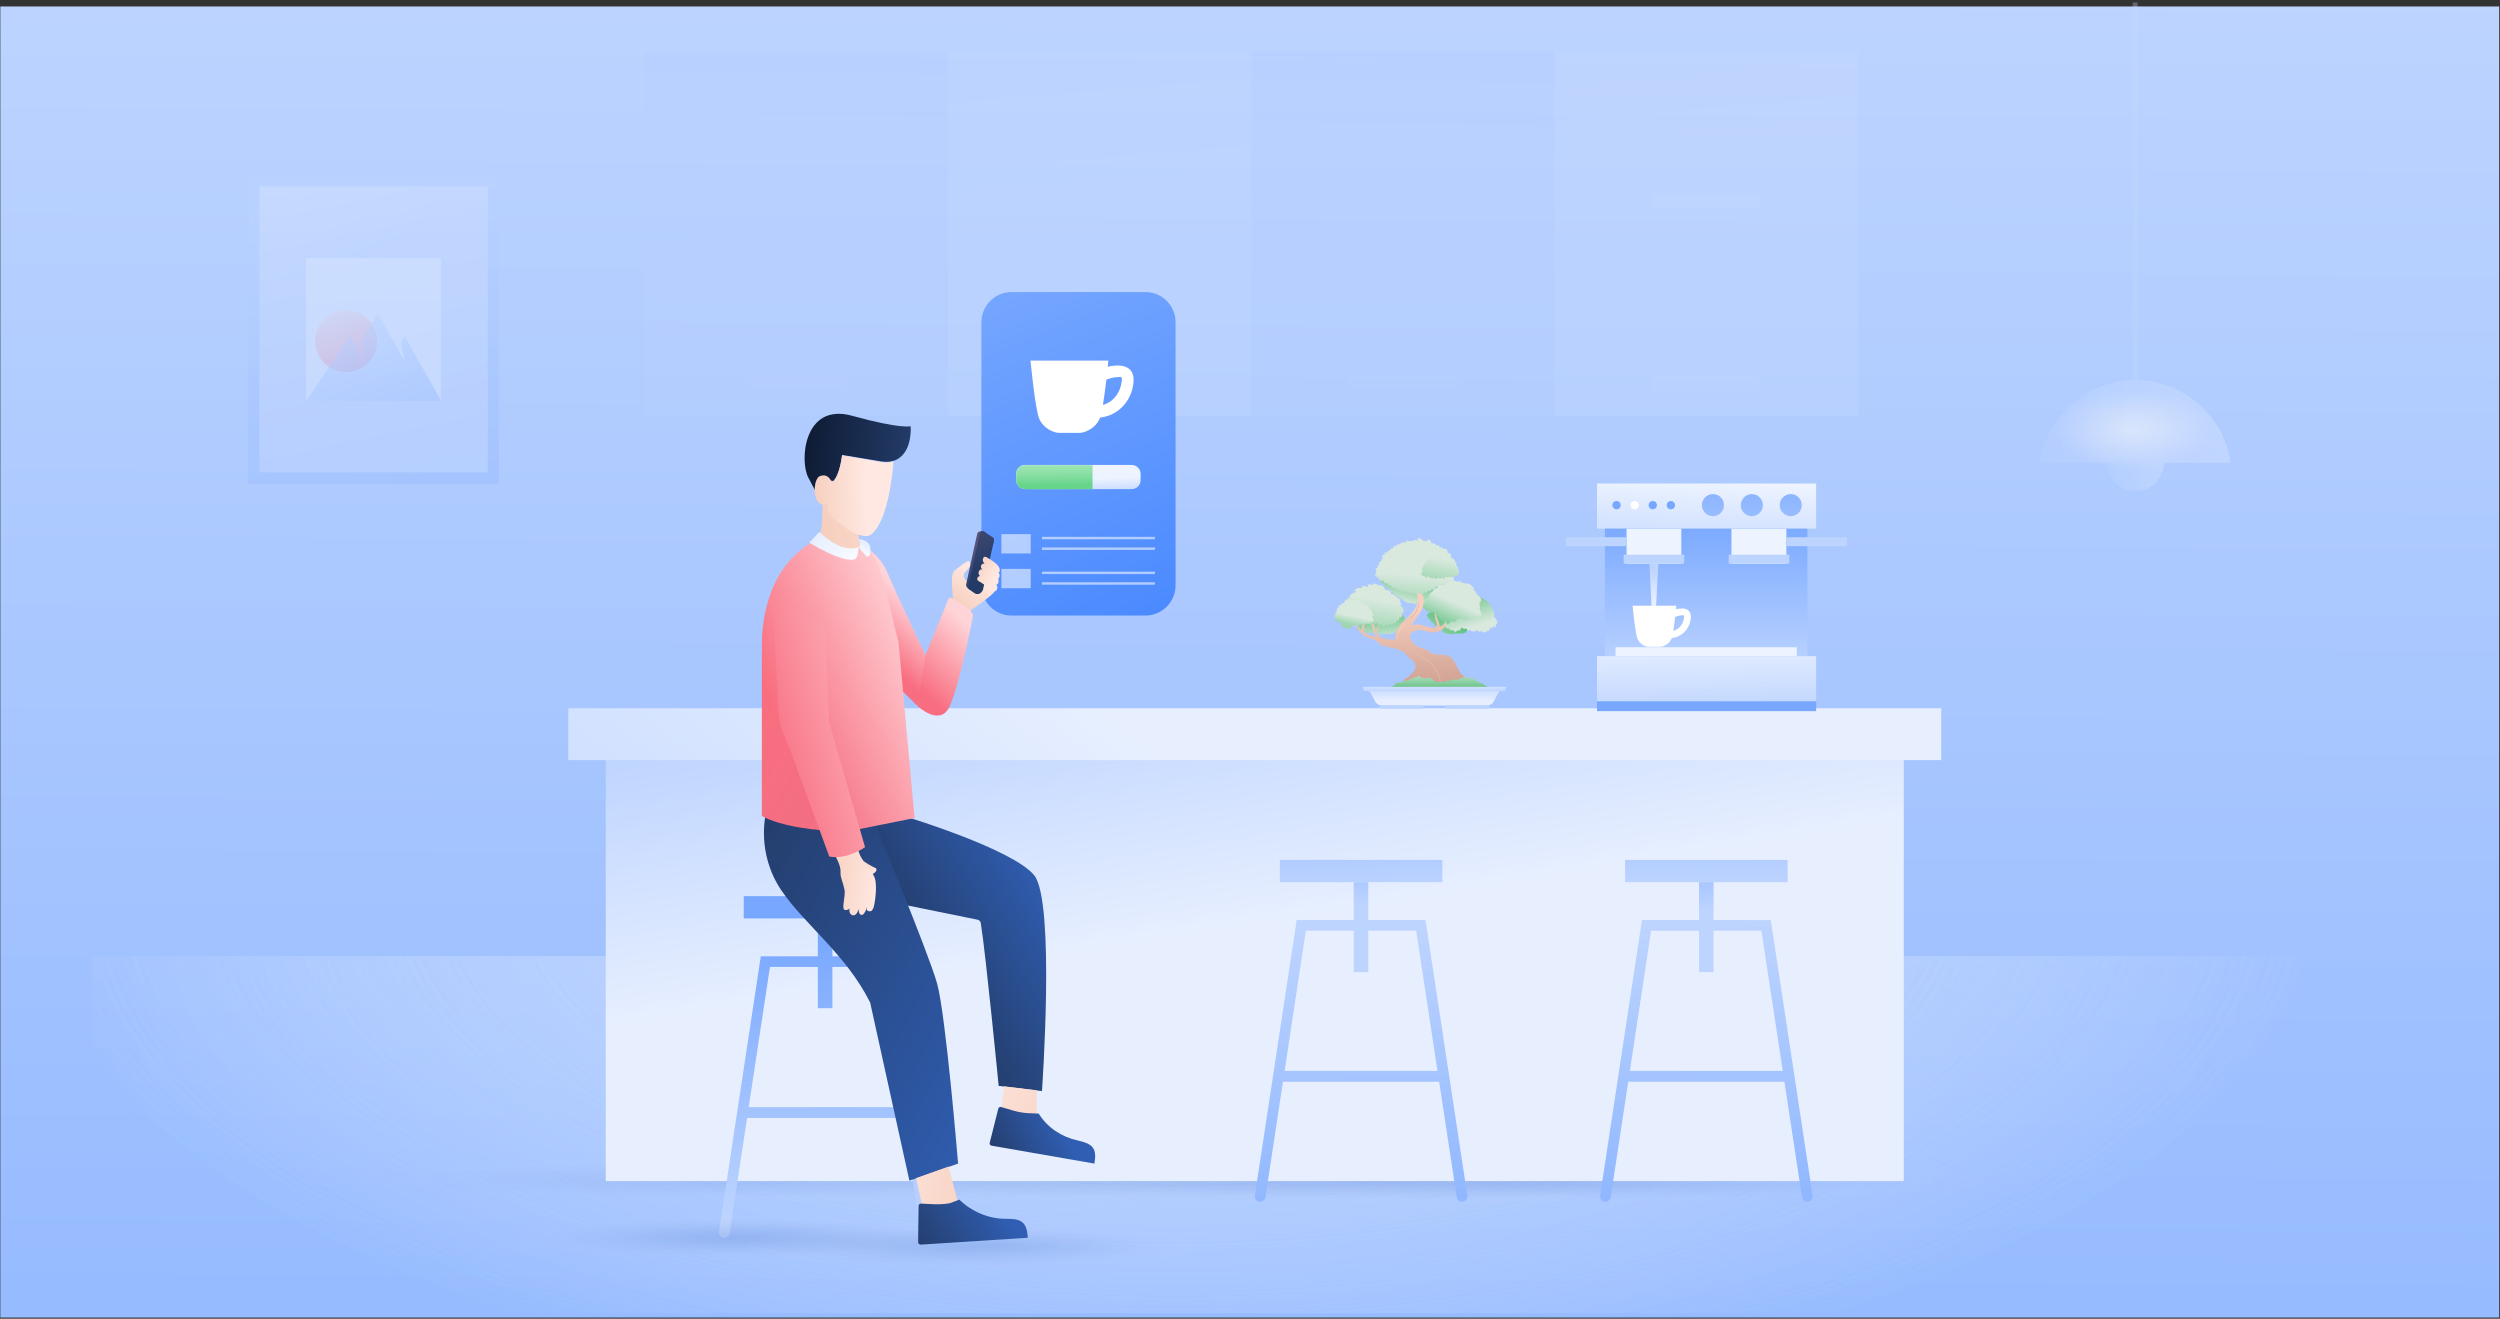 <svg width="946" height="499" viewBox="0 0 946 499" fill="none" xmlns="http://www.w3.org/2000/svg">
<rect x="0" y="0" width="946" height="499" fill="#333333" stroke="none"/>
<path d="M945.685 2.448H0.134V498.552H945.685V2.448Z" fill="url(#paint0_linear_248_6807)"/>
<path d="M912.295 361.796H34.705V496.975H912.295V361.796Z" fill="url(#paint1_radial_248_6807)"/>
<path d="M912.295 361.796H34.705V496.975H912.295V361.796Z" fill="url(#paint2_radial_248_6807)"/>
<g opacity="0.23">
<path opacity="0.5" d="M358.683 19.474H243.865V157.333H358.683V19.474Z" fill="url(#paint3_linear_248_6807)"/>
<path opacity="0.23" d="M358.683 87.733H243.865V89.073H358.683V87.733Z" fill="#B0C9FB"/>
<path opacity="0.5" d="M588.317 19.474H473.5V157.333H588.317V19.474Z" fill="url(#paint4_linear_248_6807)"/>
<path opacity="0.5" d="M473.5 19.474H358.683V157.254H473.5V19.474Z" fill="url(#paint5_linear_248_6807)"/>
<path opacity="0.23" d="M551.462 141.726H510.434V147.323H551.462V141.726Z" fill="#E7EFFF"/>
<path opacity="0.23" d="M320.41 141.726H282.138V147.323H320.41V141.726Z" fill="#E7EFFF"/>
<path opacity="0.5" d="M703.135 19.474H588.317V157.333H703.135V19.474Z" fill="url(#paint6_linear_248_6807)"/>
<path opacity="0.23" d="M703.135 87.733H588.317V89.073H703.135V87.733Z" fill="#B0C9FB"/>
<path opacity="0.23" d="M664.862 141.726H626.59V147.323H664.862V141.726Z" fill="#E7EFFF"/>
<path opacity="0.23" d="M666.28 73.23H625.251V78.826H666.28V73.23Z" fill="#E7EFFF"/>
<path opacity="0.23" d="M666.28 142.751H625.251V148.347H666.28V142.751Z" fill="#E7EFFF"/>
</g>
<g opacity="0.37">
<path opacity="0.9" d="M267.175 458.195C374.122 458.195 460.821 452.725 460.821 445.978C460.821 439.23 374.122 433.76 267.175 433.76C160.227 433.76 73.528 439.23 73.528 445.978C73.528 452.725 160.227 458.195 267.175 458.195Z" fill="url(#paint7_radial_248_6807)"/>
<path opacity="0.9" d="M351.515 458.195C458.463 458.195 545.162 452.725 545.162 445.978C545.162 439.23 458.463 433.76 351.515 433.76C244.568 433.76 157.869 439.23 157.869 445.978C157.869 452.725 244.568 458.195 351.515 458.195Z" fill="url(#paint8_radial_248_6807)"/>
<path opacity="0.9" d="M437.196 458.195C544.144 458.195 630.842 452.725 630.842 445.978C630.842 439.23 544.144 433.76 437.196 433.76C330.248 433.76 243.55 439.23 243.55 445.978C243.55 452.725 330.248 458.195 437.196 458.195Z" fill="url(#paint9_radial_248_6807)"/>
<path opacity="0.9" d="M522.955 458.195C629.903 458.195 716.601 452.725 716.601 445.978C716.601 439.23 629.903 433.76 522.955 433.76C416.007 433.76 329.309 439.23 329.309 445.978C329.309 452.725 416.007 458.195 522.955 458.195Z" fill="url(#paint10_radial_248_6807)"/>
<path opacity="0.9" d="M608.634 458.195C715.582 458.195 802.281 452.725 802.281 445.978C802.281 439.23 715.582 433.76 608.634 433.76C501.687 433.76 414.988 439.23 414.988 445.978C414.988 452.725 501.687 458.195 608.634 458.195Z" fill="url(#paint11_radial_248_6807)"/>
<path opacity="0.9" d="M538.074 458.589C731.18 458.589 887.724 453.119 887.724 446.372C887.724 439.625 731.18 434.155 538.074 434.155C344.967 434.155 188.424 439.625 188.424 446.372C188.424 453.119 344.967 458.589 538.074 458.589Z" fill="url(#paint12_radial_248_6807)"/>
</g>
<path opacity="0.9" d="M714.396 287.546H235.123V292.67H714.396V287.546Z" fill="url(#paint13_linear_248_6807)"/>
<path d="M720.381 273.989H229.217V446.924H720.381V273.989Z" fill="url(#paint14_linear_248_6807)"/>
<path d="M734.556 267.999H215.042V287.625H734.556V267.999Z" fill="url(#paint15_linear_248_6807)"/>
<path d="M314.976 343.273H309.464V381.502H314.976V343.273Z" fill="url(#paint16_linear_248_6807)"/>
<path d="M348.366 466.708L333.088 365.895H291.351L276.073 466.708C275.916 467.811 274.892 468.6 273.79 468.442C272.687 468.284 271.9 467.26 272.057 466.156L287.886 361.875H336.632L352.461 466.156C352.618 467.26 351.831 468.284 350.728 468.442C349.547 468.521 348.523 467.811 348.366 466.708Z" fill="url(#paint17_linear_248_6807)"/>
<path d="M344.034 418.942H280.404V423.041H344.034V418.942Z" fill="url(#paint18_linear_248_6807)"/>
<path d="M342.932 339.096H281.429V347.529H342.932V339.096Z" fill="#77A7FF"/>
<path d="M433.416 232.923H382.78C376.48 232.923 371.361 227.799 371.361 221.494V121.942C371.361 115.636 376.48 110.513 382.78 110.513H433.416C439.716 110.513 444.835 115.636 444.835 121.942V221.415C444.835 227.799 439.716 232.923 433.416 232.923Z" fill="url(#paint19_linear_248_6807)"/>
<path d="M428.219 185.078H387.899C386.009 185.078 384.513 183.581 384.513 181.689V179.324C384.513 177.432 386.009 175.935 387.899 175.935H428.219C430.109 175.935 431.605 177.432 431.605 179.324V181.689C431.605 183.581 430.109 185.078 428.219 185.078Z" fill="url(#paint20_linear_248_6807)"/>
<path d="M387.899 185.078H413.414V176.014H387.899C386.009 176.014 384.513 177.511 384.513 179.403V181.768C384.513 183.581 386.009 185.078 387.899 185.078Z" fill="url(#paint21_linear_248_6807)"/>
<path opacity="0.9" d="M368.212 484.837C440.366 484.837 498.858 479.049 498.858 471.91C498.858 464.771 440.366 458.983 368.212 458.983C296.058 458.983 237.565 464.771 237.565 471.91C237.565 479.049 296.058 484.837 368.212 484.837Z" fill="url(#paint22_radial_248_6807)"/>
<path opacity="0.9" d="M280.405 481.605C352.559 481.605 411.051 475.818 411.051 468.678C411.051 461.539 352.559 455.752 280.405 455.752C208.251 455.752 149.759 461.539 149.759 468.678C149.759 475.818 208.251 481.605 280.405 481.605Z" fill="url(#paint23_radial_248_6807)"/>
<path d="M326.002 206.202C326.002 206.202 332.774 209.276 335.846 216.843C338.917 224.41 351.674 250.973 351.674 250.973L347.186 267.131L336.476 256.569L326.002 206.202Z" fill="url(#paint24_linear_248_6807)"/>
<path d="M343.642 309.301C343.642 309.301 383.174 321.361 391.286 331.135C399.397 340.908 394.278 412.873 394.278 412.873L377.898 410.902C377.898 410.902 373.016 360.929 371.126 349.264C371.047 348.633 370.496 348.16 369.866 348.002L310.882 336.022L306.314 304.414L343.642 309.301Z" fill="url(#paint25_linear_248_6807)"/>
<path d="M289.855 307.646C289.855 307.646 285.917 322.622 295.761 337.046C304.502 349.894 320.016 361.008 329.151 379.137C329.23 379.295 329.309 379.373 329.309 379.531L344.114 446.766L362.541 440.303C362.541 440.303 357.895 383.945 354.587 372.122C351.28 360.299 329.23 307.173 329.23 307.173L289.855 307.646Z" fill="url(#paint26_linear_248_6807)"/>
<path d="M319.938 204.941L309.464 203.838L307.968 204.547C300.565 209.276 294.029 215.503 290.407 228.272C288.91 233.553 288.28 238.992 288.28 244.431V308.749C294.895 312.612 309.622 314.661 319.15 314.424C321.198 314.346 323.245 314.109 325.293 313.715L346.083 309.537L340.019 243.091C333.719 218.971 333.64 204.941 319.938 204.941Z" fill="url(#paint27_linear_248_6807)"/>
<path d="M346.634 445.82L349.39 458.195L362.541 455.279L358.998 441.406L346.634 445.82Z" fill="url(#paint28_linear_248_6807)"/>
<path d="M388.923 468.363L348.446 470.964C347.894 470.964 347.422 470.57 347.422 470.018L347.579 456.382C347.579 455.909 347.894 455.436 348.446 455.436L353.249 455.673C355.297 455.752 357.423 455.673 359.471 455.279L363.014 453.939L363.093 454.018C367.582 458.432 374.276 461.269 380.497 461.19C386.561 461.112 388.529 462.373 388.923 468.363Z" fill="url(#paint29_linear_248_6807)"/>
<path d="M379.866 411.06L378.764 421.622L392.309 423.198L392.23 412.557L379.866 411.06Z" fill="url(#paint30_linear_248_6807)"/>
<path d="M414.123 440.303L375.22 433.524C374.669 433.445 374.354 432.893 374.511 432.42L377.74 419.573C377.819 419.1 378.291 418.784 378.764 418.863L383.253 420.203C385.221 420.755 387.19 421.149 389.238 421.228L393.018 421.385L393.096 421.464C396.325 426.667 401.838 430.292 407.823 431.553C413.493 432.815 415.146 434.47 414.123 440.303Z" fill="url(#paint31_linear_248_6807)"/>
<path d="M360.652 228.903C360.652 228.903 360.416 223.543 360.258 221.336C360.101 219.129 360.101 216.607 361.597 215.582C363.093 214.478 366.401 211.72 366.794 212.429C367.188 213.139 367.346 214.163 366.558 215.03C365.849 215.897 364.353 216.764 364.747 218.341C365.219 219.917 365.928 219.838 365.928 219.838L371.126 217.789C371.126 217.789 376.402 222.282 376.323 223.701C376.244 225.119 364.038 233.159 364.038 233.159L360.652 228.903Z" fill="url(#paint32_linear_248_6807)"/>
<path d="M369.235 224.568L366.321 222.676C365.691 222.203 365.455 221.572 365.613 221.021L369.786 201.946C369.944 201.079 371.676 200.685 372.385 201.079L374.59 202.892C375.299 203.365 376.165 203.049 376.165 204.232L370.968 223.779C370.731 224.646 369.865 225.041 369.235 224.568Z" fill="url(#paint33_linear_248_6807)"/>
<path d="M368.605 224.331L366.636 222.912C366.243 222.597 366.243 222.282 366.4 221.809L370.81 201.946C370.968 201.158 371.834 200.764 372.464 201.236L375.535 203.286C375.929 203.601 376.165 204.153 376.086 204.705L371.991 222.991C371.834 223.779 370.495 225.671 368.605 224.331Z" fill="url(#paint34_linear_248_6807)"/>
<path d="M373.173 210.774C374.511 211.483 377.504 213.296 378.134 214.873C378.134 214.873 378.685 216.213 377.819 216.686C377.819 216.686 378.843 217.789 377.74 218.971C377.74 218.971 378.291 220.863 377.031 221.257C377.031 221.257 378.134 222.834 376.48 223.779C375.771 224.174 372.7 221.1 370.338 219.917C369.865 219.681 369.629 219.129 369.865 218.656C370.101 218.104 370.495 218.104 370.81 217.947C370.81 217.947 369.865 217.158 370.495 216.055C371.125 214.951 371.913 215.661 371.913 215.661C371.913 215.661 370.968 215.03 371.204 214.163C371.44 213.217 372.543 213.217 372.543 213.217C372.543 213.217 371.598 212.508 371.991 211.326C372.149 210.695 372.7 210.537 373.173 210.774Z" fill="url(#paint35_linear_248_6807)"/>
<path d="M359.627 226.144C361.439 227.011 367.739 230.243 368.211 232.923C368.211 232.923 363.329 258.54 359.391 267.21C355.769 275.25 347.264 267.21 347.264 267.21L350.256 247.82L358.997 226.381C359.076 226.144 359.391 225.987 359.627 226.144Z" fill="url(#paint36_linear_248_6807)"/>
<path d="M326.475 192.566C326.475 192.566 323.64 198.635 325.53 206.596C325.687 207.306 325.294 206.596 324.9 206.99C323.561 208.488 319.309 209.355 316.631 208.724C311.827 207.621 309.465 204.862 309.465 204.862C309.465 204.862 311.197 202.261 311.197 192.645C311.355 183.029 326.475 192.566 326.475 192.566Z" fill="url(#paint37_linear_248_6807)"/>
<path d="M344.587 161.274C344.587 161.274 340.964 162.456 322.458 157.333C303.873 152.209 302.534 174.831 305.921 180.822C306.629 182.083 309.307 187.285 309.307 187.285L313.874 185.314C314.111 184.447 313.402 181.689 313.402 181.689L315.371 182.004C317.969 179.324 318.678 172.151 318.678 172.151L333.404 174.595C334.979 174.831 336.633 174.831 338.129 174.358C339.074 174.122 339.862 173.649 340.649 173.018C345.296 169.314 344.587 161.274 344.587 161.274Z" fill="url(#paint38_linear_248_6807)"/>
<path d="M318.599 172.309C318.599 172.309 317.891 179.482 315.292 182.162L314.504 182.083C314.504 182.083 313.402 178.93 310.173 180.191C309.071 180.585 308.519 182.95 308.519 182.95L308.283 184.684C308.047 186.576 308.519 188.467 309.622 189.965C310.016 190.438 310.488 190.832 310.882 190.911C311.748 191.226 313.008 190.674 313.166 190.596L313.323 192.881C313.402 193.985 313.953 195.01 314.819 195.719C316.158 196.822 317.497 197.847 318.993 199.03C322.931 202.025 327.577 203.838 329.624 202.261C335.846 197.374 337.657 180.112 338.129 174.595C336.633 175.068 334.979 175.068 333.404 174.831L318.599 172.309Z" fill="url(#paint39_linear_248_6807)"/>
<path d="M419.399 136.445C419.399 136.445 417.745 154.417 416.17 158.279C414.674 162.062 410.5 163.796 408.61 163.796C406.72 163.796 404.673 163.796 404.673 163.796C404.673 163.796 402.625 163.796 400.735 163.796C398.845 163.796 394.671 162.141 393.175 158.279C391.679 154.495 389.946 136.445 389.946 136.445H419.399Z" fill="white"/>
<path d="M417.903 143.933C419.557 143.303 421.368 142.672 423.1 142.672C423.415 142.672 424.282 142.593 424.597 142.83C424.439 142.672 424.282 142.357 424.439 142.909C424.597 143.46 424.518 144.249 424.36 144.8C423.73 149.372 420.265 153.313 415.462 153.471C412.548 153.549 412.548 158.121 415.462 158.042C422.785 157.806 428.377 151.737 428.928 144.564C429.558 136.997 421.683 137.627 416.564 139.598C413.965 140.544 415.147 145.037 417.903 143.933Z" fill="white"/>
<path opacity="0.55" d="M390.025 202.104H378.921V209.434H390.025V202.104Z" fill="white"/>
<path opacity="0.55" d="M394.277 203.601H437.039" stroke="white" stroke-width="0.929" stroke-miterlimit="10"/>
<path opacity="0.55" d="M394.277 207.621H437.039" stroke="white" stroke-width="0.929" stroke-miterlimit="10"/>
<path opacity="0.55" d="M390.025 215.267H378.921V222.597H390.025V215.267Z" fill="white"/>
<path opacity="0.55" d="M394.277 216.765H437.039" stroke="white" stroke-width="0.929" stroke-miterlimit="10"/>
<path opacity="0.55" d="M394.277 220.784H437.039" stroke="white" stroke-width="0.929" stroke-miterlimit="10"/>
<path d="M551.226 452.993L535.87 352.18H494.132L478.855 452.993C478.697 454.096 477.673 454.885 476.571 454.727C475.468 454.569 474.681 453.545 474.838 452.441L490.667 348.16H539.413L555.242 452.441C555.4 453.545 554.612 454.569 553.51 454.727C552.407 454.885 551.383 454.096 551.226 452.993Z" fill="url(#paint40_linear_248_6807)"/>
<path d="M546.816 405.227H483.186V409.326H546.816V405.227Z" fill="url(#paint41_linear_248_6807)"/>
<path d="M545.792 325.381H484.288V333.815H545.792V325.381Z" fill="url(#paint42_linear_248_6807)"/>
<path d="M517.758 333.815H512.245V367.866H517.758V333.815Z" fill="url(#paint43_linear_248_6807)"/>
<path d="M681.872 452.993L666.516 352.18H624.779L609.501 452.993C609.344 454.096 608.32 454.885 607.217 454.727C606.115 454.569 605.327 453.545 605.485 452.441L621.314 348.16H670.06L685.889 452.441C686.046 453.545 685.259 454.569 684.156 454.727C683.054 454.885 682.03 454.096 681.872 452.993Z" fill="url(#paint44_linear_248_6807)"/>
<path d="M677.462 405.227H613.832V409.326H677.462V405.227Z" fill="url(#paint45_linear_248_6807)"/>
<path d="M676.438 325.381H614.935V333.815H676.438V325.381Z" fill="url(#paint46_linear_248_6807)"/>
<path d="M648.404 333.815H642.892V367.866H648.404V333.815Z" fill="url(#paint47_linear_248_6807)"/>
<path d="M687.227 182.95H604.304V200.054H687.227V182.95Z" fill="url(#paint48_linear_248_6807)"/>
<path d="M683.921 200.054H607.297V248.372H683.921V200.054Z" fill="url(#paint49_linear_248_6807)"/>
<path d="M687.227 248.293H604.304V265.397H687.227V248.293Z" fill="url(#paint50_linear_248_6807)"/>
<path d="M687.227 265.397H604.304V269.102H687.227V265.397Z" fill="url(#paint51_linear_248_6807)"/>
<path d="M679.904 244.904H611.312V248.214H679.904V244.904Z" fill="url(#paint52_linear_248_6807)"/>
<path d="M611.707 192.724C610.841 192.724 610.132 192.014 610.132 191.147C610.132 190.28 610.841 189.571 611.707 189.571C612.573 189.571 613.282 190.28 613.282 191.147C613.282 192.014 612.573 192.724 611.707 192.724Z" fill="url(#paint53_linear_248_6807)"/>
<path d="M618.557 192.724C617.691 192.724 616.982 192.014 616.982 191.147C616.982 190.28 617.691 189.571 618.557 189.571C619.424 189.571 620.132 190.28 620.132 191.147C620.132 192.014 619.424 192.724 618.557 192.724Z" fill="white"/>
<path d="M625.409 192.724C624.543 192.724 623.834 192.014 623.834 191.147C623.834 190.28 624.543 189.571 625.409 189.571C626.275 189.571 626.984 190.28 626.984 191.147C626.984 192.014 626.275 192.724 625.409 192.724Z" fill="url(#paint54_linear_248_6807)"/>
<path d="M632.261 192.724C631.394 192.724 630.686 192.014 630.686 191.147C630.686 190.28 631.394 189.571 632.261 189.571C633.127 189.571 633.836 190.28 633.836 191.147C633.836 192.014 633.127 192.724 632.261 192.724Z" fill="url(#paint55_linear_248_6807)"/>
<path d="M652.342 191.147C652.342 193.433 650.452 195.325 648.168 195.325C645.884 195.325 643.994 193.433 643.994 191.147C643.994 188.862 645.884 186.97 648.168 186.97C650.53 186.97 652.342 188.862 652.342 191.147Z" fill="url(#paint56_linear_248_6807)"/>
<path d="M662.894 195.325C665.2 195.325 667.068 193.455 667.068 191.147C667.068 188.84 665.2 186.97 662.894 186.97C660.589 186.97 658.721 188.84 658.721 191.147C658.721 193.455 660.589 195.325 662.894 195.325Z" fill="url(#paint57_linear_248_6807)"/>
<path d="M677.62 195.325C679.925 195.325 681.794 193.455 681.794 191.147C681.794 188.84 679.925 186.97 677.62 186.97C675.315 186.97 673.446 188.84 673.446 191.147C673.446 193.455 675.315 195.325 677.62 195.325Z" fill="url(#paint58_linear_248_6807)"/>
<path d="M675.966 200.054H655.176V213.296H675.966V200.054Z" fill="url(#paint59_linear_248_6807)"/>
<path d="M677.069 209.907H654.152V213.296H677.069V209.907Z" fill="url(#paint60_linear_248_6807)"/>
<path d="M698.882 203.286H675.966V206.675H698.882V203.286Z" fill="url(#paint61_linear_248_6807)"/>
<path d="M615.486 213.296H636.198V200.054H615.486V213.296Z" fill="url(#paint62_linear_248_6807)"/>
<path d="M614.384 213.296H637.3V209.907H614.384V213.296Z" fill="url(#paint63_linear_248_6807)"/>
<path d="M592.57 206.675H615.487V203.286H592.57V206.675Z" fill="url(#paint64_linear_248_6807)"/>
<path d="M634.308 229.297C634.308 229.297 633.363 239.544 632.497 241.672C631.63 243.8 629.268 244.746 628.244 244.746C627.142 244.746 626.039 244.746 626.039 244.746C626.039 244.746 624.858 244.746 623.834 244.746C622.732 244.746 620.448 243.8 619.582 241.593C618.715 239.386 617.771 229.218 617.771 229.218H634.308V229.297Z" fill="white"/>
<path d="M633.442 233.553C634.387 233.238 635.41 232.844 636.434 232.844C636.592 232.844 637.143 232.765 637.3 232.923C637.222 232.844 637.143 232.686 637.222 232.923C637.3 233.238 637.222 233.632 637.222 233.948C636.828 236.549 634.859 238.756 632.182 238.835C630.528 238.913 630.528 241.514 632.182 241.436C636.355 241.278 639.505 237.889 639.82 233.79C640.135 229.534 635.725 229.849 632.812 230.952C631.237 231.662 631.867 234.184 633.442 233.553Z" fill="white"/>
<path d="M626.669 229.297H624.937L624.149 213.296H627.536L626.669 229.297Z" fill="url(#paint65_linear_248_6807)"/>
<g opacity="0.56">
<path opacity="0.47" d="M818.74 175.146C818.74 181.058 813.937 185.866 808.03 185.866C802.124 185.866 797.32 181.058 797.32 175.146" fill="url(#paint66_linear_248_6807)"/>
<path opacity="0.56" d="M807.951 143.854C789.602 143.854 774.404 157.491 771.884 175.147H844.098C841.578 157.491 826.379 143.854 807.951 143.854Z" fill="url(#paint67_linear_248_6807)"/>
<path opacity="0.56" d="M807.951 0.951V143.854" stroke="url(#paint68_linear_248_6807)" stroke-width="1.857" stroke-miterlimit="10"/>
</g>
<path d="M317.103 206.36C319.229 207.385 323.009 208.015 324.899 206.991C324.899 206.991 324.82 211.168 323.403 211.641C321.985 212.114 317.497 212.114 306.235 205.335L310.094 201.237C312.142 203.286 314.032 204.862 317.103 206.36Z" fill="url(#paint69_linear_248_6807)"/>
<path d="M325.056 203.995C325.056 203.995 328.915 204.232 329.309 207.227C329.466 208.646 329.309 209.434 329.151 209.986C328.994 210.459 328.443 210.932 327.813 210.38C326.946 209.67 324.978 207.069 324.978 207.069C324.978 207.069 325.293 206.99 325.371 206.518C325.529 206.045 325.529 206.439 325.056 203.995Z" fill="url(#paint70_linear_248_6807)"/>
<path d="M326.867 325.932C326.867 325.932 330.254 328.139 331.277 328.455C332.301 328.77 331.199 331.056 328.994 330.819C326.789 330.583 325.607 327.745 325.607 327.745L326.867 325.932Z" fill="url(#paint71_linear_248_6807)"/>
<path d="M323.403 316.631L324.742 321.676C325.135 323.174 325.844 324.592 326.789 325.854C328.128 327.666 330.254 330.268 330.963 332.08C331.908 334.524 331.357 340.199 330.648 343.115C330.412 343.983 329.939 344.85 329.073 344.85C328.758 344.85 328.207 344.613 327.97 344.377C327.892 344.298 327.892 343.352 327.813 343.194C327.813 343.194 327.734 344.219 327.655 344.377C327.419 345.007 326.71 346.426 325.844 346.19C324.742 345.874 324.899 343.746 324.899 343.746C324.899 343.746 324.505 346.505 322.773 346.347C321.04 346.19 321.434 343.588 321.434 343.588C321.434 343.588 321.434 344.298 319.938 344.377C318.048 344.455 320.095 339.332 319.544 336.573C318.993 333.815 317.969 332.002 318.048 330.346C318.048 330.189 318.048 330.11 318.048 329.952C318.205 326.957 315.764 323.804 314.898 320.967L314.11 318.444L323.403 316.631Z" fill="url(#paint72_linear_248_6807)"/>
<path d="M807.242 177.984C823.433 177.984 836.559 171.103 836.559 162.614C836.559 154.125 823.433 147.244 807.242 147.244C791.051 147.244 777.926 154.125 777.926 162.614C777.926 171.103 791.051 177.984 807.242 177.984Z" fill="url(#paint73_radial_248_6807)"/>
<path d="M540.279 233.475C540.122 233.947 540.752 234.184 541.224 234.342C541.146 234.42 541.146 234.578 541.146 234.736C541.225 235.051 541.461 235.13 541.697 235.13C541.697 235.209 541.618 235.287 541.618 235.445C541.618 235.524 541.697 235.682 541.776 235.682C542.012 235.682 542.248 235.603 542.406 235.524C542.327 235.839 542.484 235.997 542.799 236.076C542.563 236.549 542.957 236.943 543.508 236.864C543.272 237.494 543.744 237.652 544.374 237.652C544.374 237.81 544.374 237.889 544.453 238.046C544.689 238.361 545.083 238.283 545.398 238.204C545.398 238.44 545.477 238.598 545.634 238.756C545.713 238.756 546.107 238.834 546.107 238.834C546.107 238.756 546.028 239.229 546.028 239.229C546.028 239.307 546.107 239.307 546.107 239.307C546.264 239.386 546.422 239.307 546.579 239.307C546.579 239.386 546.579 239.465 546.658 239.544C546.737 239.623 546.894 239.623 546.973 239.623L547.052 239.701C547.288 239.938 547.524 239.859 547.761 239.701C547.839 239.938 548.154 239.938 548.391 239.938C548.548 239.938 548.548 239.859 548.627 239.938C548.706 239.938 548.784 240.096 548.863 240.096C549.099 240.174 549.336 240.017 549.572 239.78C549.729 240.017 550.044 240.017 550.359 239.859C550.438 239.859 550.753 239.544 550.832 239.544C550.989 239.544 551.304 239.859 551.462 239.938C551.698 240.017 551.856 239.859 552.092 239.78C552.171 239.701 552.249 239.623 552.328 239.623C552.486 239.544 552.564 239.544 552.564 239.701C552.643 239.701 552.643 239.78 552.722 239.859C553.037 239.938 553.194 239.78 553.352 239.544C553.431 239.701 553.509 239.78 553.746 239.701C553.982 239.701 554.061 239.544 554.139 239.307C554.218 239.465 554.376 239.544 554.533 239.465C554.769 239.386 554.927 238.834 555.006 238.44C555.084 238.44 555.163 238.519 555.242 238.44C555.557 238.361 555.636 238.046 555.636 237.81C555.793 237.889 555.872 237.967 556.029 237.81C556.108 237.731 556.187 237.652 556.187 237.573C556.423 237.652 556.738 237.337 556.817 236.943C556.896 236.943 556.974 236.943 557.053 236.864C557.211 236.706 557.289 236.549 557.211 236.312C557.447 236.391 557.447 235.918 557.368 235.524C557.368 235.445 557.368 235.366 557.368 235.366C557.368 235.287 557.368 235.209 557.289 235.13C557.289 235.051 557.211 235.051 557.211 235.13C554.691 231.819 550.753 230.243 546.973 230.322C545.162 230.322 543.114 230.558 541.461 231.425C540.988 231.662 539.964 232.292 539.886 232.923C539.886 233.159 540.043 233.396 540.279 233.475Z" fill="url(#paint74_linear_248_6807)"/>
<path d="M514.608 238.519C514.765 238.913 515.238 238.992 515.71 238.835C515.946 239.229 516.34 239.229 516.734 238.992C516.97 239.544 517.6 239.78 517.994 239.386C518.309 239.702 518.781 239.544 519.175 239.229C519.569 239.623 520.041 239.702 520.514 239.307C520.829 239.702 521.38 239.623 521.695 239.307C521.695 239.623 521.774 240.017 522.089 240.096C522.483 240.174 522.719 239.938 522.876 239.702C523.191 240.174 523.9 240.253 524.294 239.702C524.609 239.859 524.766 240.175 525.16 239.938C525.318 239.859 525.396 239.78 525.475 239.623C525.554 239.78 525.711 239.938 525.948 239.938C526.263 239.938 526.341 239.78 526.341 239.623C526.42 239.702 526.578 239.78 526.814 239.78C527.05 239.702 527.129 239.544 527.208 239.307C527.523 239.544 527.838 239.465 527.995 239.15C528.153 239.229 528.31 239.229 528.468 239.15C528.704 238.992 528.783 238.677 528.783 238.44C528.861 238.44 528.861 238.519 528.94 238.519C529.098 238.598 529.255 238.519 529.255 238.362C529.255 238.204 529.334 238.046 529.334 237.889C529.334 237.731 529.334 237.731 529.491 237.81H529.57C529.728 237.731 529.806 237.731 529.964 237.573C530.043 237.416 530.043 237.179 530.043 237.022C530.121 237.022 530.2 237.1 530.279 237.022C530.515 236.943 530.515 236.706 530.515 236.549C530.988 236.706 531.066 236.233 530.909 235.839C531.381 235.839 531.303 235.288 531.224 234.736C531.539 234.736 531.775 234.736 531.696 234.342C531.696 234.263 531.618 234.105 531.539 234.026C531.381 232.371 528.468 231.741 527.208 231.504C524.766 231.11 522.168 231.346 519.805 232.135C517.758 232.765 515.474 233.79 514.214 235.603C513.505 236.47 512.875 238.756 514.608 238.519Z" fill="url(#paint75_linear_248_6807)"/>
<path d="M522.719 220.075C522.483 220.627 523.428 220.942 524.058 221.178C523.979 221.336 523.9 221.415 523.979 221.651C524.058 222.045 524.452 222.124 524.767 222.124C524.688 222.203 524.688 222.361 524.609 222.518C524.609 222.676 524.688 222.755 524.767 222.755C525.16 222.755 525.397 222.676 525.712 222.597C525.554 222.991 525.869 223.149 526.263 223.228C525.869 223.858 526.499 224.331 527.208 224.252C526.893 225.041 527.523 225.277 528.468 225.277C528.468 225.435 528.468 225.592 528.625 225.829C528.94 226.223 529.492 226.144 529.964 226.065C529.964 226.302 530.043 226.617 530.358 226.775C530.437 226.854 531.067 226.854 531.067 226.854C530.988 226.775 530.988 227.326 530.988 227.326C530.988 227.405 531.067 227.405 531.145 227.484C531.382 227.563 531.618 227.484 531.775 227.405C531.775 227.484 531.775 227.642 531.933 227.721C532.09 227.878 532.248 227.878 532.327 227.799C532.327 227.878 532.405 227.878 532.405 227.957C532.72 228.272 533.114 228.194 533.429 227.957C533.587 228.194 533.98 228.272 534.374 228.272C534.61 228.272 534.532 228.194 534.768 228.272C534.925 228.272 535.004 228.43 535.162 228.509C535.555 228.588 535.87 228.351 536.185 228.115C536.422 228.43 536.894 228.43 537.367 228.272C537.524 228.194 537.918 227.878 538.075 227.878C538.312 227.878 538.705 228.351 539.02 228.351C539.414 228.43 539.572 228.272 539.887 228.115C539.965 228.036 540.123 227.957 540.28 227.957C540.438 227.799 540.595 227.878 540.595 228.036C540.674 228.036 540.674 228.194 540.753 228.194C541.147 228.272 541.462 228.115 541.698 227.799C541.777 227.957 541.934 228.036 542.249 228.036C542.564 227.957 542.722 227.799 542.8 227.563C542.958 227.721 543.115 227.799 543.352 227.721C543.745 227.563 543.982 226.932 544.06 226.381C544.139 226.459 544.297 226.459 544.454 226.381C544.848 226.302 545.005 225.908 545.084 225.514C545.242 225.592 545.399 225.671 545.635 225.514C545.793 225.435 545.872 225.356 545.872 225.198C546.265 225.356 546.659 224.883 546.817 224.41C546.895 224.41 547.053 224.41 547.21 224.331C547.525 224.174 547.525 223.858 547.447 223.622C547.762 223.701 547.762 223.149 547.683 222.597C547.683 222.518 547.683 222.44 547.604 222.361C547.604 222.282 547.525 222.124 547.525 222.045C547.525 221.967 547.368 221.967 547.368 222.045C543.667 217.789 537.839 215.897 532.327 215.897C529.649 215.897 526.735 216.134 524.294 217.316C523.585 217.631 522.089 218.341 521.932 219.208C522.089 219.681 522.404 219.917 522.719 220.075Z" fill="url(#paint76_linear_248_6807)"/>
<path d="M510.355 234.657C510.907 235.76 511.379 236.47 512.639 236.864C513.033 237.022 513.427 237.179 513.82 237.416C513.348 236.549 513.112 235.603 513.112 234.657C513.427 236.155 514.135 237.573 515.159 238.598C515.159 238.519 515.159 238.44 515.159 238.362C515.238 237.967 515.317 237.573 515.474 237.258C515.238 236.627 514.687 236.155 514.608 235.445C514.608 235.445 514.687 235.366 514.687 235.445C514.844 235.997 515.317 236.47 515.632 236.943C515.71 236.785 515.789 236.549 515.868 236.391C516.262 235.445 516.262 234.578 515.947 233.632C515.947 233.632 515.947 233.632 516.025 233.632C516.419 234.578 516.577 235.288 516.419 236.312C516.34 236.864 516.104 237.416 516.025 237.967C516.025 238.125 515.947 238.283 515.947 238.362C516.025 238.283 516.104 238.283 516.104 238.204C516.34 238.046 516.577 237.967 516.813 237.81C517.128 237.652 517.679 237.573 517.915 237.258H517.994C517.758 237.652 517.364 237.81 516.97 237.967C516.498 238.204 516.183 238.519 516.025 238.913C516.025 238.992 516.104 239.071 516.104 239.15C516.498 239.386 516.813 239.702 517.285 239.859C518.309 240.411 519.333 240.647 520.357 240.963C520.435 240.963 520.514 241.041 520.593 241.041C520.12 239.938 519.727 238.677 519.412 237.573C519.175 236.706 518.86 235.76 518.545 234.893C518.23 234.184 517.837 233.475 517.364 232.765C517.128 232.45 516.97 232.135 516.734 231.898C514.923 231.268 512.797 231.031 512.009 229.218C512.009 229.218 512.009 229.139 512.009 229.218C513.033 230.637 514.765 230.795 516.262 231.425C515.238 230.243 514.293 229.139 514.214 227.484C514.214 227.484 514.214 227.405 514.293 227.405C514.293 227.248 514.293 227.011 514.293 226.854C514.45 227.799 514.765 228.666 515.317 229.534C515.317 228.982 515.553 228.43 515.553 227.878C515.632 228.509 515.474 229.218 515.474 229.849C515.632 230.085 515.868 230.322 516.025 230.558C516.262 230.716 516.498 230.873 516.655 231.11C517.6 231.819 518.23 232.765 518.782 233.711C519.018 233.396 519.333 233.081 519.648 232.844C520.199 232.45 520.75 232.213 521.38 231.898C521.459 231.662 521.617 231.504 521.617 231.268C521.695 230.952 521.695 230.558 521.774 230.243C521.853 229.691 522.168 229.218 522.483 228.824C521.932 229.534 522.089 230.243 521.932 231.031C521.932 231.11 521.932 231.11 521.932 231.189C521.932 231.268 521.932 231.268 521.932 231.346C521.932 231.425 521.932 231.504 521.853 231.583C522.325 231.268 522.798 230.874 523.034 230.164C523.034 230.085 523.113 230.164 523.113 230.164C522.877 231.031 522.325 231.583 521.538 232.135C521.302 232.292 520.987 232.45 520.75 232.608C520.829 232.608 520.829 232.608 520.908 232.608C522.483 232.529 524.058 233.159 525.397 232.056C524.767 232.765 524.058 233.002 523.113 233.002C521.853 233.08 520.829 232.923 519.727 233.317C519.412 233.632 519.254 233.948 519.018 234.342C519.569 235.682 520.042 237.179 520.593 238.598C520.593 238.519 520.672 238.362 520.672 238.283C520.829 237.889 521.065 237.573 521.38 237.258C522.01 236.47 522.404 235.76 522.325 234.736H522.404C522.483 235.445 522.404 236.155 522.089 236.785C521.774 237.337 521.302 237.81 521.144 238.44C520.987 238.834 520.987 239.15 521.065 239.544C521.223 239.78 521.38 240.096 521.538 240.332C522.247 241.12 523.113 241.672 524.373 241.83C525.633 242.066 526.893 241.909 528.153 242.066C528.153 241.987 528.153 241.987 528.074 241.909C527.365 238.44 530.358 235.76 532.642 233.632C534.138 232.213 535.477 230.716 536.107 228.745C536.343 227.878 536.5 227.011 536.5 226.144C536.185 224.095 535.083 222.361 534.295 220.469C534.217 220.311 534.138 220.075 534.138 219.917C534.138 219.917 534.059 219.838 534.059 219.76C533.98 219.602 533.902 219.523 533.744 219.366C533.035 218.577 532.09 218.104 531.067 217.631C530.122 217.237 528.547 216.843 527.523 216.134C527.05 216.055 526.578 216.055 526.184 215.819C525.633 215.503 525.082 215.03 524.767 214.557C524.767 214.557 524.767 214.479 524.845 214.557C525.475 215.188 526.263 215.582 527.129 215.819C526.814 215.424 526.578 215.03 526.499 214.4C526.499 214.4 526.578 214.321 526.578 214.4C526.893 215.661 528.153 215.976 529.255 216.37C528.547 215.661 528.074 214.715 527.917 213.533H527.995C528.31 214.636 528.94 215.582 529.885 216.213C530.594 216.607 531.46 216.922 532.248 217.316C532.72 217.474 533.114 217.71 533.508 217.947C533.587 218.026 533.744 218.104 533.823 218.183C533.665 217.159 533.744 216.213 533.98 215.267C533.902 215.03 533.823 214.715 533.587 214.479C533.35 214.163 533.193 213.848 533.114 213.533C532.878 212.902 532.878 212.272 533.035 211.641C533.035 211.562 533.114 211.641 533.114 211.641C532.878 212.823 533.35 213.454 533.98 214.4C534.059 214.479 534.059 214.557 534.138 214.636C534.295 214.321 534.374 213.927 534.61 213.612C534.61 213.533 534.689 213.375 534.768 213.375C535.24 212.587 535.87 211.799 536.737 211.168C536.343 211.562 535.949 211.956 535.634 212.429C535.477 212.666 535.398 212.902 535.24 213.139C535.949 212.981 536.658 213.06 537.288 212.508C536.973 212.823 536.658 213.06 536.185 213.217C535.792 213.296 535.398 213.375 535.083 213.533C534.689 214.636 534.61 215.819 534.847 217.001C535.083 218.341 535.713 219.523 536.422 220.627C536.815 220.075 537.288 219.602 537.918 219.287C538.39 219.05 538.863 218.814 539.414 218.656C539.808 218.42 540.123 218.183 540.438 217.868C540.91 217.395 541.225 216.764 541.54 216.213C541.304 216.922 540.989 217.631 540.517 218.183C540.595 218.104 540.753 218.104 540.832 218.026C541.934 217.395 542.722 216.528 543.43 215.424C543.037 216.528 542.328 217.395 541.383 218.104C541.619 218.026 541.934 217.947 542.17 217.947C542.643 217.947 543.115 217.947 543.588 217.947C544.612 217.868 545.32 217.316 545.872 216.449C545.399 217.395 544.848 218.026 543.824 218.183C543.352 218.262 542.879 218.183 542.328 218.262C541.54 218.341 540.832 218.577 540.123 218.814C539.178 219.287 538.233 219.602 537.445 220.311C537.052 220.627 536.894 221.021 536.737 221.336C536.815 221.415 536.815 221.494 536.894 221.573C537.918 223.149 538.627 225.041 538.705 226.932C538.705 227.011 538.705 227.011 538.705 227.09C538.705 227.169 538.705 227.169 538.705 227.248C538.784 227.957 538.705 228.588 538.548 229.218C538.548 229.297 538.548 229.297 538.548 229.376C538.469 229.691 538.39 230.006 538.312 230.243C538.312 230.243 538.312 230.243 538.233 230.243C538.075 230.637 537.918 231.031 537.682 231.346C536.737 233.002 535.162 234.736 534.217 236.706C535.319 236.312 536.5 236.155 537.445 236.391C539.257 236.706 540.989 237.652 542.879 237.652C543.273 237.416 543.588 237.022 543.745 236.549C543.824 236.233 543.509 235.366 543.352 234.972C543.194 234.263 542.958 233.553 542.879 232.844C542.879 232.529 542.8 232.135 542.879 231.819C542.8 231.504 542.722 231.189 542.564 230.874C542.485 230.637 542.328 230.401 542.249 230.164C542.092 229.612 542.092 229.061 542.249 228.588C542.092 229.455 542.485 230.164 542.879 230.874C542.879 230.952 542.958 230.952 542.958 231.031C543.115 230.164 543.509 229.455 543.982 228.666C543.982 228.588 544.06 228.666 544.06 228.666C543.588 229.534 543.194 230.479 543.194 231.425C543.194 231.898 543.273 232.371 543.43 232.844C543.588 232.765 543.745 232.686 543.824 232.608C544.612 232.213 545.242 231.741 545.714 231.031C545.714 231.031 545.793 231.031 545.714 231.031C545.399 231.583 545.084 232.056 544.533 232.45C544.297 232.608 544.06 232.765 543.824 232.923C543.667 233.002 543.588 233.159 543.509 233.238C543.745 233.711 543.982 234.263 544.139 234.736C544.454 235.524 544.769 236.391 544.848 237.179C545.163 237.022 545.557 236.785 545.872 236.549C546.344 236.076 546.738 235.603 547.132 234.972C547.683 234.105 548.155 233.238 548.707 232.371C548.785 231.741 548.785 231.189 548.707 230.479C548.628 229.849 548.707 229.297 549.1 228.745C549.1 228.745 549.179 228.745 549.1 228.745C548.628 229.77 549.337 230.637 549.258 231.662C549.809 231.031 550.518 230.558 551.227 230.164C551.305 230.085 551.463 230.006 551.62 230.006C552.172 229.376 552.88 228.745 552.802 227.878C553.038 228.43 552.723 229.139 552.25 229.77C552.329 229.77 552.408 229.691 552.487 229.691C553.432 229.376 554.692 229.376 555.164 228.272C555.085 228.824 554.849 229.139 554.455 229.376C555.243 229.455 556.03 229.455 556.582 228.745C556.267 229.218 555.794 229.455 555.243 229.534C554.928 229.612 554.613 229.534 554.219 229.534C554.062 229.534 553.904 229.534 553.747 229.612C553.589 229.691 553.432 229.77 553.195 229.77C552.172 230.085 551.305 230.479 550.518 231.11C550.439 231.189 550.36 231.268 550.282 231.346C550.124 231.504 549.967 231.662 549.888 231.741C549.1 232.608 548.707 233.632 548.234 234.736C548.549 234.578 548.785 234.499 549.1 234.42C549.809 234.263 550.439 234.184 551.069 234.026C551.305 233.869 551.463 233.711 551.62 233.475C551.935 233.081 552.014 232.608 552.172 232.213C552.093 232.686 552.014 233.396 551.62 233.869C552.408 233.632 553.195 233.238 553.904 232.529C553.904 232.529 553.983 232.529 553.904 232.529C553.117 233.553 552.093 234.184 550.912 234.578C550.124 234.893 549.179 234.893 548.392 235.288C548.155 235.366 547.998 235.524 547.762 235.682C547.683 235.839 547.604 235.997 547.525 236.233C548.392 236.155 549.337 236.312 549.888 236.391C550.518 236.47 551.069 236.627 551.699 236.706C552.014 236.706 552.25 236.785 552.565 236.785C552.644 236.785 552.723 236.706 552.802 236.706C553.038 236.549 553.274 236.47 553.51 236.312C554.14 235.918 554.534 235.366 554.928 234.736C554.534 235.445 554.219 235.997 553.589 236.47C553.51 236.549 553.353 236.706 553.195 236.785C553.747 236.785 554.298 236.706 554.849 236.549C555.558 236.312 556.188 235.839 556.739 235.288H556.818C556.66 235.524 556.424 235.76 556.267 235.918C556.188 235.918 556.188 235.997 556.109 235.997C555.243 236.706 554.219 237.1 553.038 237.1C552.723 237.1 552.408 237.022 552.172 237.022C551.935 237.022 551.62 237.022 551.384 236.943C550.282 236.864 549.1 236.706 547.998 236.785C547.683 236.785 547.368 236.864 547.053 236.943C545.872 238.44 543.982 239.386 542.013 239.307C540.202 239.229 538.548 238.204 536.737 238.362C535.162 238.44 534.059 239.386 533.35 240.647C533.35 240.726 533.35 240.805 533.429 240.805C533.98 242.618 535.555 244.431 537.367 245.061C537.997 245.298 538.705 245.377 539.335 245.692C540.123 246.007 540.753 246.48 541.462 246.953C542.328 247.426 543.115 247.741 544.06 247.741C545.005 247.82 545.872 247.663 546.817 247.82C548.077 247.978 549.1 248.687 549.888 249.712C550.912 251.052 551.384 252.628 552.25 254.047C553.117 255.545 554.377 256.412 555.873 256.885C555.952 256.885 556.03 256.963 556.109 256.963C556.975 257.121 557.684 257.121 558.393 257.673C558.865 258.067 559.259 258.619 559.417 259.17C559.495 259.249 559.495 259.328 559.495 259.407C559.338 259.407 559.259 259.407 559.102 259.407C553.747 259.643 548.392 259.407 543.037 259.407C538.863 259.407 534.689 259.486 530.515 259.486C530.358 259.486 530.279 259.486 530.122 259.486C530.122 259.328 530.2 259.17 530.2 259.092C530.437 258.382 530.752 257.831 531.224 257.279C531.618 256.806 532.169 256.569 532.72 256.333C532.799 256.333 532.878 256.254 532.957 256.254C533.272 255.623 533.902 255.151 534.453 254.678C534.768 254.284 535.083 253.889 535.319 253.417C535.949 252.234 535.555 251.209 534.925 250.264C534.689 250.106 534.374 249.948 534.138 249.712C533.035 248.924 532.09 247.741 531.224 246.717C530.122 246.165 529.019 245.692 527.838 245.377C525.712 244.825 523.349 244.904 521.695 243.327C521.538 243.17 521.38 243.012 521.223 242.776C520.514 242.381 519.884 241.987 519.175 241.751C518.073 241.436 517.049 241.12 516.104 240.411C515.08 239.702 514.214 238.677 513.663 237.573C513.269 237.337 512.875 237.1 512.403 236.943C511.93 236.785 511.458 236.706 511.064 236.391C510.434 235.918 510.04 235.051 509.883 234.263C510.277 234.657 510.277 234.578 510.355 234.657Z" fill="url(#paint77_linear_248_6807)"/>
<path d="M533.586 234.657C533.586 234.578 533.586 234.578 533.586 234.657C532.247 236.076 530.672 237.1 530.042 238.992C530.594 238.125 531.145 237.179 531.854 236.391C532.405 235.839 533.035 235.287 533.586 234.657ZM528.94 242.224C528.94 242.303 529.097 242.224 529.019 242.145C527.916 238.756 531.617 235.918 533.901 233.947C535.791 232.371 536.815 230.164 536.972 227.721H536.894C536.736 229.533 536.027 231.189 534.846 232.608C533.822 233.79 532.484 234.578 531.381 235.76C529.806 237.337 527.68 239.859 528.94 242.224Z" fill="url(#paint78_linear_248_6807)"/>
<path d="M533.35 245.85C533.428 245.928 534.137 246.323 535.161 247.032C536.342 247.663 537.76 248.293 538.705 249.239C539.098 249.397 539.492 249.633 539.807 249.87C542.957 252.155 545.005 256.254 544.926 259.88H544.847C544.926 260.589 544.926 261.062 544.926 261.062C544.926 261.062 545.083 261.062 545.556 260.905C545.95 258.54 544.532 251.84 538.941 249.002C537.523 247.584 536.5 247.741 533.35 245.85Z" fill="url(#paint79_linear_248_6807)"/>
<path d="M520.671 217.001C520.435 217.237 520.278 217.474 520.356 217.789C520.435 218.026 520.593 218.026 520.829 218.026V218.104C520.908 218.577 521.38 218.656 521.853 218.735C521.695 218.893 521.695 219.05 521.774 219.208C522.01 219.681 522.876 219.838 523.664 219.76C523.585 219.917 523.585 220.154 523.743 220.311C524.058 220.784 524.609 220.863 525.239 220.784C525.239 220.942 525.239 221.1 525.396 221.257C525.711 221.651 526.105 221.651 526.578 221.573C526.499 221.809 526.499 221.967 526.735 222.203C527.129 222.518 527.759 222.44 528.231 222.203C528.074 222.44 528.074 222.755 528.231 222.991C528.546 223.307 529.019 223.228 529.413 223.07C529.334 223.385 529.413 223.701 529.728 223.78C530.121 223.937 530.515 223.701 530.83 223.385C530.909 223.701 531.145 223.937 531.618 223.937C531.854 223.937 532.011 223.858 532.169 223.701C532.405 224.489 533.665 224.647 534.453 224.252C534.61 224.568 534.925 224.883 535.398 224.962C535.949 225.041 536.343 224.647 536.815 224.41C536.973 224.647 537.288 224.804 537.681 224.883C537.839 224.883 537.996 224.883 538.154 224.804C538.469 224.725 538.784 224.252 539.02 224.174C539.256 224.095 539.414 224.41 539.808 224.331C540.123 224.252 540.28 223.858 540.359 223.464C540.989 223.858 541.54 223.622 541.698 222.913C542.328 223.228 543.115 222.913 543.194 222.203C543.588 222.203 543.981 222.045 544.139 221.809C544.454 222.045 544.848 222.203 545.32 222.045C545.871 221.809 545.793 221.494 545.871 221.1C546.501 221.494 547.289 221.178 547.446 220.548C547.761 220.627 548.076 220.627 548.391 220.627C548.47 220.627 548.628 220.548 548.628 220.469C548.549 220.154 548.549 219.76 548.47 219.444C548.943 219.602 549.336 219.681 549.888 219.681C549.966 219.681 550.045 219.602 550.124 219.523C550.36 218.735 549.888 218.341 549.651 217.789C550.124 217.947 550.596 218.262 550.99 217.789C551.305 217.395 550.754 216.528 550.439 215.976C550.911 216.055 551.305 216.055 551.463 215.661C551.62 215.03 550.833 214.321 550.124 213.927C550.203 213.927 550.203 213.927 550.281 213.927C550.439 213.927 550.518 213.848 550.518 213.69C550.36 213.217 550.124 212.823 549.73 212.508C549.888 212.508 549.966 212.508 550.124 212.508C550.281 212.508 550.36 212.35 550.281 212.272C549.888 211.562 549.336 211.089 548.628 210.616C548.943 210.537 549.258 210.459 549.179 210.065C549.1 209.592 548.234 209.276 547.604 209.119C547.84 208.882 547.84 208.488 547.604 208.173C547.21 207.621 546.423 207.542 545.714 207.621C545.793 207.542 545.793 207.463 545.793 207.385C545.714 206.991 545.163 207.148 544.769 207.227C544.848 206.518 544.296 206.045 543.509 206.439C543.194 205.651 542.485 205.335 541.698 205.808C541.619 205.178 541.461 204.232 540.595 204.232C540.044 204.232 539.729 204.626 539.65 205.099C539.65 205.02 539.571 204.862 539.493 204.705C539.414 204.626 539.335 204.547 539.178 204.626C539.02 204.705 538.941 204.784 538.941 204.941C538.39 204.311 537.603 203.601 536.658 203.601C536.579 203.601 536.5 203.601 536.5 203.68C536.343 203.916 536.5 204.311 536.579 204.626C536.106 204.389 535.555 204.232 535.083 204.389C534.768 204.547 534.768 204.705 534.846 204.862C534.453 204.626 533.98 204.547 533.586 204.862C533.193 204.626 532.72 204.547 532.326 204.547C532.248 204.547 532.169 204.626 532.09 204.705C531.933 204.941 532.011 205.178 532.169 205.335C531.145 205.178 529.649 205.099 530.043 205.966C529.098 205.887 528.468 205.887 528.389 206.675C527.601 206.36 527.05 206.912 527.208 207.542C526.578 207.306 525.79 207.858 526.026 208.409C525.633 208.409 525.239 208.409 525.081 208.725C525.003 208.961 525.003 209.04 525.081 209.119C524.688 209.04 524.215 208.961 523.979 209.198C523.743 209.434 523.9 209.749 524.215 209.907C523.743 209.907 523.113 209.986 522.955 210.301C522.798 210.616 523.191 210.932 523.585 211.247C523.191 211.326 522.798 211.405 522.719 211.799C522.64 212.035 522.719 212.193 522.798 212.272C522.483 212.35 522.168 212.508 521.931 212.745C521.616 213.139 521.774 213.296 522.168 213.454C521.538 213.69 520.986 214.163 521.538 214.479C521.065 214.715 520.593 215.03 520.593 215.503C520.593 215.74 520.829 215.897 521.065 215.976C520.986 216.055 520.908 216.055 520.908 216.134C520.75 216.291 520.593 216.528 520.75 216.764C520.435 216.922 520.514 216.922 520.671 217.001Z" fill="url(#paint80_linear_248_6807)"/>
<path d="M546.501 234.736C546.501 234.815 546.422 234.972 546.422 235.051C546.422 235.445 546.737 235.76 547.131 235.839C546.816 236.391 546.58 236.864 546.973 237.416C547.367 237.889 547.84 237.889 548.312 237.81C548.47 238.519 549.336 238.756 549.966 238.361C550.045 238.756 550.281 239.15 550.753 239.071C551.068 238.992 551.383 238.756 551.541 238.44C551.698 238.598 551.856 238.677 552.171 238.598C552.565 238.519 552.722 238.125 552.801 237.652C552.958 237.652 553.116 237.573 553.273 237.494C553.667 238.046 554.376 238.125 554.848 237.731C555.006 238.125 555.242 238.598 555.557 238.598C555.793 238.598 556.03 238.44 556.187 238.204C556.345 238.519 556.581 238.913 556.975 238.913C557.132 238.913 557.211 238.834 557.368 238.756C557.447 238.913 557.605 239.071 557.841 239.071C558.077 238.992 558.235 238.834 558.313 238.598C558.392 238.677 558.55 238.756 558.786 238.677C559.022 238.598 559.101 238.44 559.18 238.283C559.258 238.677 559.495 239.071 559.888 239.071C560.203 239.071 560.44 238.756 560.518 238.44C560.676 238.834 560.991 239.307 561.306 239.386C561.542 239.386 561.779 239.229 561.857 238.992C562.015 239.15 562.172 239.307 562.409 239.15C562.645 239.071 562.723 238.834 562.723 238.598C562.881 238.677 563.039 238.756 563.196 238.677C563.669 238.519 563.826 237.889 563.826 237.258C563.984 237.494 564.141 237.731 564.377 237.81C564.456 237.81 564.535 237.81 564.535 237.731C564.771 237.494 564.929 237.179 565.007 236.864C565.086 237.022 565.165 237.179 565.322 237.258C565.401 237.337 565.48 237.337 565.559 237.337C566.031 237.258 566.11 236.706 566.031 236.233C566.11 236.233 566.267 236.233 566.346 236.154C566.976 235.445 566.189 234.263 565.401 233.396C565.401 233.396 565.401 233.396 565.401 233.317C565.48 231.819 564.928 230.322 563.905 229.297C564.141 229.061 563.669 228.351 563.432 228.115C562.724 227.405 561.542 226.459 560.44 226.381C559.889 225.908 559.18 225.435 558.313 225.514C558.077 225.514 557.762 225.592 557.526 225.75C557.368 225.829 557.132 225.986 556.975 226.065C556.502 226.223 556.345 226.065 555.951 226.065C554.297 225.986 552.407 226.381 551.305 227.642C551.068 227.957 550.99 228.272 550.753 228.588C550.36 229.061 549.887 229.218 549.336 229.455C548.548 229.77 547.84 230.479 547.21 231.031C546.343 232.135 546.107 233.553 546.501 234.736Z" fill="url(#paint81_linear_248_6807)"/>
<path d="M562.881 259.959C562.724 259.565 562.251 259.328 561.857 259.486C561.779 259.249 561.542 259.092 561.385 258.934C561.227 258.855 561.306 258.54 560.912 258.619C560.676 258.461 560.361 258.382 560.282 258.619C560.125 258.225 559.652 257.988 559.259 258.146C559.337 257.988 558.707 257.594 558.55 257.594C557.999 257.515 558.077 257.121 557.684 256.806C557.369 256.569 556.896 256.333 556.502 256.569C556.345 256.412 556.109 256.569 556.03 256.569C555.794 256.333 555.479 256.412 555.164 256.569C555.006 256.412 554.77 256.333 554.534 256.333C554.376 256.333 554.219 256.333 554.14 256.333C554.061 256.333 553.904 256.333 553.825 256.412C553.51 256.49 553.116 256.49 552.959 256.806C552.722 256.648 552.407 256.727 552.171 256.963L552.092 257.042C552.014 257.042 551.935 257.042 551.856 257.042C551.62 256.963 551.305 257.121 551.147 257.358C550.675 256.963 549.809 256.963 549.336 257.436C549.1 257.279 548.706 257.279 548.549 257.436C548.391 257.594 548.312 257.83 548.155 257.752C548.076 257.752 547.997 257.752 547.997 257.673C547.604 257.515 547.289 257.83 546.974 258.067C546.737 257.83 546.344 257.673 546.029 257.909C545.871 257.988 545.714 258.146 545.556 258.146C545.241 258.225 545.005 257.988 544.69 258.067C544.532 258.067 544.375 258.225 544.296 258.225C544.06 258.225 543.902 257.988 543.745 257.909C543.587 257.752 543.194 257.752 543.194 257.988C543.036 257.83 542.8 257.673 542.564 257.673C542.564 257.515 542.485 257.279 542.327 257.2C542.249 257.2 542.17 257.2 542.17 257.2C542.091 257.121 542.091 257.042 542.012 256.963C541.855 256.727 541.54 256.648 541.304 256.806C541.146 256.49 540.752 256.412 540.437 256.648C540.28 256.569 540.122 256.49 539.965 256.49C539.807 256.49 539.571 256.569 539.571 256.727C539.256 256.648 538.862 256.648 538.547 256.569C538.39 256.569 538.311 256.49 538.154 256.49C537.996 256.49 537.917 256.49 537.76 256.412C537.524 256.333 537.366 256.175 537.209 256.018C537.051 255.86 536.815 255.781 536.579 255.86C536.421 255.939 536.342 256.096 536.185 256.175C535.949 256.254 535.634 256.096 535.397 256.254C535.319 256.333 535.24 256.412 535.161 256.49C535.082 256.49 535.004 256.49 534.925 256.49C534.531 256.49 534.216 256.727 533.98 257.042C533.822 256.885 533.665 256.885 533.429 257.042C533.35 257.042 533.35 257.121 533.271 257.2C533.114 257.279 532.799 257.121 532.641 257.279C532.562 257.358 532.484 257.436 532.405 257.515C532.247 257.594 532.169 257.515 532.011 257.515C531.617 257.436 531.066 257.594 530.83 257.988C530.83 258.067 530.751 258.067 530.751 258.146C530.672 258.146 530.672 258.146 530.594 258.146C530.436 258.146 530.279 258.067 530.121 258.146C529.964 258.146 529.806 258.303 529.806 258.461C529.727 258.461 529.727 258.461 529.649 258.382C529.491 258.303 529.255 258.225 529.019 258.225C528.861 258.225 528.625 258.303 528.546 258.461C528.546 258.54 528.467 258.54 528.467 258.54H528.389C528.074 258.54 527.837 258.855 527.916 259.17C527.601 259.17 527.286 259.328 527.129 259.565C526.735 259.565 526.42 259.722 526.184 260.037L562.881 259.959Z" fill="url(#paint82_linear_248_6807)"/>
<path d="M542.8 260.747H567.763L565.165 265.555C564.692 266.422 563.668 266.974 562.566 266.974H542.8H523.033C521.931 266.974 520.907 266.422 520.435 265.555L517.836 260.747H542.8Z" fill="url(#paint83_linear_248_6807)"/>
<path d="M562.881 268.235H547.603C547.21 268.235 546.895 267.92 546.895 267.604C546.895 267.289 547.21 266.974 547.603 266.974H562.881C563.274 266.974 563.589 267.289 563.589 267.604C563.668 267.998 563.274 268.235 562.881 268.235Z" fill="url(#paint84_linear_248_6807)"/>
<path d="M538.705 267.604C538.705 267.92 538.39 268.235 537.996 268.235H522.719C522.325 268.235 522.01 267.92 522.01 267.604C522.01 267.289 522.325 266.974 522.719 266.974H537.996C538.39 266.974 538.705 267.289 538.705 267.604Z" fill="url(#paint85_linear_248_6807)"/>
<path d="M542.8 259.88H569.811C569.89 259.88 570.047 259.959 569.968 260.038L569.496 261.456C569.496 261.535 569.417 261.535 569.338 261.535H542.8H516.261C516.182 261.535 516.103 261.456 516.103 261.456L515.631 260.038C515.631 259.959 515.71 259.88 515.788 259.88H542.8Z" fill="url(#paint86_linear_248_6807)"/>
<path d="M538.547 230.085C538.784 230.479 539.099 230.558 539.492 230.401C539.492 230.716 539.414 231.11 539.729 231.268C540.044 231.425 540.437 231.189 540.752 230.952C540.831 231.346 540.91 231.741 541.225 231.898C541.54 232.056 542.012 231.898 542.327 231.662C542.485 232.056 542.957 232.213 543.351 232.135C543.272 232.529 543.194 233.081 543.43 233.317C543.666 233.553 543.981 233.396 544.296 233.317C544.296 233.79 544.375 234.342 544.926 234.578C545.084 234.657 545.714 234.499 545.635 234.499C545.635 234.499 545.635 235.051 545.714 235.209C545.792 235.366 545.871 235.445 546.029 235.445C546.422 235.603 546.816 235.287 547.131 234.972C547.21 235.445 547.21 236.076 547.84 236.076C548.155 236.076 548.391 235.918 548.549 235.603C549.021 235.524 549.336 235.13 549.572 234.657C549.651 235.051 549.809 235.366 550.281 235.366C550.832 235.366 551.226 234.736 551.462 234.184C551.541 234.342 551.699 234.42 552.014 234.342C552.329 234.263 552.644 233.948 552.88 233.632C552.959 233.948 553.037 234.342 553.274 234.42C553.51 234.499 553.667 234.342 553.825 234.105C553.904 234.342 553.982 234.578 554.219 234.657C554.612 234.815 554.849 234.499 555.006 234.263C555.164 234.499 555.321 234.657 555.636 234.578C555.951 234.42 556.109 234.026 556.109 233.632C556.266 234.105 556.502 234.578 556.975 234.578C557.526 234.578 557.605 233.869 557.605 233.317C557.762 233.632 557.92 233.869 558.235 233.948C558.314 233.948 558.314 233.948 558.392 233.869C558.55 233.632 558.629 233.396 558.629 233.159C558.786 233.475 559.022 233.79 559.337 233.632C559.574 233.475 559.652 233.159 559.652 232.765C559.889 233.08 560.204 233.317 560.44 233.002C560.676 232.686 560.282 231.583 560.204 231.268C560.125 230.952 559.967 230.558 559.81 230.243C560.204 229.928 559.967 228.982 559.652 228.272C559.731 228.272 559.731 228.351 559.81 228.351C559.889 228.351 559.967 228.351 560.046 228.351C560.282 228.115 560.204 227.721 559.967 227.248C560.046 227.327 560.125 227.405 560.204 227.484C560.282 227.563 560.44 227.484 560.44 227.405C560.676 226.854 560.282 226.459 559.967 225.987C559.574 225.435 559.101 225.041 558.55 224.647C558.55 224.568 558.629 224.489 558.629 224.41C558.629 224.016 558.235 223.701 557.999 223.464C557.841 223.307 557.605 223.07 557.369 222.913C557.447 222.913 557.526 222.913 557.605 222.913C557.684 222.913 557.684 222.834 557.762 222.834C557.841 222.44 557.447 222.124 556.975 221.809V221.73C556.266 220.706 555.006 220.863 553.982 220.706C553.431 220.627 551.935 219.444 551.305 220.075V220.154C550.517 219.76 549.179 219.208 548.47 219.681C548.155 219.917 548.076 220.233 548.234 220.469C547.604 220.469 547.131 220.706 546.58 221.1C546.58 221.1 546.58 221.1 546.58 221.178C546.107 221.178 545.714 221.257 545.241 221.415C544.926 221.494 544.06 221.651 543.902 222.045C543.824 222.203 543.824 222.361 543.902 222.44C543.194 222.597 542.564 222.912 542.17 223.543C542.091 223.622 542.17 223.78 542.249 223.78C541.54 224.174 540.989 224.647 540.595 225.356C540.516 225.435 540.595 225.592 540.674 225.592C540.752 225.592 540.831 225.592 540.831 225.592C540.28 226.065 539.807 226.538 539.492 227.248C539.492 227.327 539.492 227.405 539.571 227.484C539.256 227.799 539.02 228.194 538.862 228.588C538.469 229.061 538.232 229.534 538.547 230.085Z" fill="url(#paint87_linear_248_6807)"/>
<path d="M552.092 216.055C552.013 215.582 551.856 215.267 551.541 215.03C551.856 214.715 551.383 214.084 550.911 213.769C551.068 213.69 551.147 213.533 551.147 213.217C551.068 212.745 550.517 212.508 550.123 212.35C550.281 212.272 550.359 212.272 550.517 212.193C550.674 212.114 550.596 211.956 550.517 211.877C550.123 211.562 549.73 211.405 549.257 211.326C549.336 211.247 549.415 211.089 549.257 211.01C548.942 210.853 548.627 210.774 548.312 210.774C548.391 210.616 548.47 210.459 548.312 210.301C547.997 209.907 547.367 209.986 546.895 210.222C546.973 210.065 546.973 209.828 546.737 209.67C546.186 209.355 545.398 209.749 544.926 210.143C544.375 209.828 543.43 209.434 543.036 209.986C542.878 210.143 542.878 210.38 542.957 210.616C542.327 210.538 541.54 210.616 541.382 211.168C541.382 211.247 541.382 211.326 541.382 211.405C540.673 211.562 539.65 211.877 539.571 212.508C539.571 212.666 539.571 212.823 539.571 212.902C539.177 213.139 538.783 213.454 538.547 214.006C538.468 214.163 538.547 214.321 538.705 214.4C538.311 214.636 537.996 214.952 537.996 215.424C538.075 215.819 538.232 215.976 538.468 216.055C538.075 216.528 537.681 217.159 537.917 217.631C538.153 218.104 538.705 217.947 539.098 217.71C539.02 218.735 539.65 218.656 540.516 218.104C540.673 218.577 541.067 218.814 541.461 218.577C541.461 218.656 541.54 218.735 541.618 218.814C541.933 219.05 542.248 218.893 542.485 218.577C542.957 219.287 543.587 219.287 543.981 218.577C544.453 219.05 545.162 219.05 545.556 218.577C545.713 218.814 545.871 218.971 546.265 218.971C546.737 218.971 546.973 218.499 546.973 218.104C547.209 218.341 547.446 218.499 547.761 218.499C547.997 218.499 548.155 218.341 548.312 218.183C548.627 218.42 548.942 218.577 549.336 218.42C549.493 218.341 549.572 218.262 549.572 218.183C549.887 218.341 550.202 218.183 550.359 218.026C550.753 218.026 551.147 217.947 551.62 217.789C551.777 217.71 551.698 217.553 551.62 217.474C551.934 217.316 552.092 216.843 551.856 216.528C551.934 216.528 551.934 216.449 552.013 216.449C552.092 216.213 552.092 216.134 552.092 216.055Z" fill="url(#paint88_linear_248_6807)"/>
<path d="M506.575 232.371C506.733 232.844 507.126 232.765 507.441 232.686C507.205 233.081 506.969 233.396 506.811 233.79C506.733 233.948 506.811 234.184 507.048 234.184C507.284 234.184 507.442 234.184 507.678 234.105C507.52 234.578 507.363 235.051 507.363 235.524C507.363 235.76 507.599 235.839 507.835 235.76C507.835 235.839 507.835 235.839 507.835 235.918C507.599 236.312 507.52 236.864 507.756 237.179C507.993 237.495 508.386 237.495 508.701 237.337C508.701 237.573 508.78 237.889 509.095 237.889C509.41 237.967 509.725 237.731 509.961 237.495C509.961 237.573 510.04 237.652 510.119 237.731C510.434 237.967 510.749 237.889 511.064 237.731C511.379 237.495 511.851 236.943 512.166 236.312C512.166 236.391 512.245 236.549 512.324 236.706C512.403 236.864 512.56 236.785 512.639 236.785C513.033 236.549 513.269 236.233 513.505 235.918C513.584 236.155 513.741 236.312 514.056 236.312C514.529 236.312 514.923 235.76 515.238 235.288C515.316 235.445 515.553 235.524 515.71 235.524C516.025 235.524 516.34 235.288 516.577 235.051C516.498 235.445 516.576 235.839 516.813 236.076C517.206 236.312 517.6 236.155 517.836 235.839C517.915 236.076 518.073 236.312 518.466 236.312C519.018 236.391 519.333 235.918 519.569 235.524C519.726 235.839 520.041 236.155 520.435 236.076C520.671 235.997 520.829 235.76 520.986 235.524C521.144 235.918 521.38 236.391 521.774 236.47C522.168 236.549 522.325 236.312 522.483 236.076C522.798 236.549 523.192 237.022 523.664 236.943C524.137 236.864 524.294 236.47 524.373 235.997C524.688 236.391 525.003 236.706 525.397 236.549C525.712 236.391 525.79 236.076 525.711 235.682C526.105 236.076 526.499 236.391 526.972 236.312C527.365 236.233 527.444 235.839 527.365 235.524C527.523 235.603 527.68 235.682 527.838 235.76C527.917 235.76 528.074 235.76 528.153 235.682C528.468 235.445 528.468 235.051 528.389 234.736C528.547 234.815 528.783 234.893 529.098 234.893C529.176 234.893 529.255 234.815 529.334 234.736C529.413 234.421 529.413 234.105 529.413 233.711C529.728 233.79 530.043 233.711 530.358 233.475C530.83 233.002 530.673 232.45 530.437 231.977C530.752 231.977 531.067 231.819 531.145 231.346C531.303 230.558 530.594 229.691 529.885 229.061C529.964 228.982 530.122 228.903 530.122 228.745C530.279 228.43 530.043 228.036 529.649 227.721C529.807 227.642 529.885 227.484 529.885 227.248C529.885 226.696 529.177 226.381 528.468 226.144C528.547 226.065 528.547 225.908 528.468 225.829C527.759 225.277 527.05 224.883 526.184 224.647C526.342 224.489 526.342 224.331 526.263 224.095C526.027 223.464 524.845 223.228 524.136 223.149C523.979 222.361 523.27 221.494 522.404 221.415C522.089 221.336 521.853 221.494 521.774 221.651C521.144 221.1 520.278 220.548 519.648 220.942C519.49 221.021 519.49 221.1 519.49 221.257C519.49 221.336 519.49 221.336 519.49 221.415C518.86 221.178 518.152 220.942 517.758 221.257C517.443 221.494 517.6 221.809 517.836 222.124C517.049 221.888 516.261 221.73 515.474 221.73C515.316 221.73 515.159 221.888 515.238 222.046C515.316 222.203 515.317 222.361 515.395 222.518C514.372 222.44 513.033 222.518 512.639 223.307C512.56 223.464 512.639 223.622 512.797 223.701C513.033 223.78 513.19 223.858 513.348 223.937C512.324 224.331 511.3 224.647 510.67 225.514C510.591 225.592 510.67 225.75 510.749 225.829C510.828 225.829 510.828 225.908 510.906 225.908C510.198 226.302 509.568 226.696 509.016 227.327C508.859 227.484 508.938 227.721 509.095 227.721C509.174 227.721 509.253 227.721 509.331 227.8C508.701 228.194 507.993 228.667 507.993 229.297C507.993 229.534 508.071 229.691 508.229 229.77C507.756 230.164 507.441 230.558 507.126 231.11C507.048 231.268 507.126 231.425 507.205 231.425C506.89 231.662 506.418 231.898 506.575 232.371Z" fill="url(#paint89_linear_248_6807)"/>
<path d="M505.157 233.79C505.236 233.869 505.315 233.869 505.315 233.869C505.079 234.184 505.157 234.657 505.551 234.815C505.472 234.893 505.394 235.051 505.551 235.13C506.024 235.366 506.417 235.445 506.89 235.445C507.126 235.603 507.441 235.76 507.756 235.603C507.835 235.682 507.914 235.839 507.992 235.839C508.307 235.997 508.701 235.839 509.016 235.603C509.095 235.76 509.331 235.918 509.567 235.918C509.882 235.918 510.197 235.76 510.434 235.524C510.434 235.997 510.67 236.391 511.142 236.47C511.457 236.47 511.694 236.312 511.851 236.076C512.245 236.549 513.032 236.549 513.505 236.076C513.977 236.785 514.607 236.785 515.08 236.076C515.316 236.312 515.631 236.549 515.946 236.312C516.025 236.233 516.104 236.155 516.104 236.076C516.576 236.312 516.97 235.997 517.127 235.524C517.994 236.076 518.624 236.155 518.545 235.051C519.017 235.288 519.49 235.445 519.726 234.972C519.962 234.499 519.569 233.869 519.096 233.396C519.332 233.317 519.569 233.159 519.647 232.765C519.726 232.292 519.332 231.977 518.939 231.741C519.096 231.662 519.175 231.504 519.096 231.268C518.781 230.716 518.466 230.401 517.994 230.164C518.072 230.085 518.072 229.928 517.994 229.77C517.836 229.139 516.812 228.824 516.104 228.667C516.104 228.588 516.104 228.509 516.104 228.43C515.946 227.799 515.159 227.799 514.45 227.878C514.529 227.642 514.529 227.405 514.371 227.248C513.977 226.696 512.954 227.09 512.402 227.405C511.93 226.932 511.142 226.538 510.512 226.932C510.276 227.09 510.197 227.248 510.276 227.484C509.725 227.248 509.016 227.169 508.78 227.563C508.622 227.799 508.701 227.957 508.78 228.115C508.465 228.115 508.15 228.194 507.756 228.43C507.599 228.509 507.677 228.667 507.756 228.745C507.284 228.824 506.89 228.982 506.496 229.297C506.417 229.376 506.339 229.534 506.496 229.612C506.654 229.691 506.732 229.77 506.89 229.77C506.417 229.928 505.866 230.085 505.787 230.637C505.787 230.874 505.866 231.11 506.024 231.189C505.551 231.583 505.079 232.213 505.394 232.529C505.079 232.765 504.842 233.159 504.764 233.553C505 233.632 505.079 233.711 505.157 233.79Z" fill="url(#paint90_linear_248_6807)"/>
<path d="M531.775 238.992C532.641 236.233 535.082 234.263 536.578 232.292C536.421 232.529 536.263 232.765 536.106 232.923C535.87 233.238 535.476 233.711 535.082 234.184C534.373 234.972 533.586 235.839 533.035 236.706C532.09 238.204 531.46 239.938 531.696 241.751C531.775 242.46 532.09 243.17 532.483 243.721C532.562 243.958 532.72 244.115 532.72 244.115C532.72 244.115 530.908 241.751 531.775 238.992Z" fill="url(#paint91_linear_248_6807)"/>
<path d="M506.575 232.135C506.654 231.977 506.733 231.898 506.89 231.74C506.733 231.819 506.575 231.977 506.575 232.135Z" fill="url(#paint92_linear_248_6807)"/>
<path opacity="0.16" d="M297.493 251.052L304.581 278.639L314.188 314.346C314.188 314.346 294.501 313.242 288.122 308.67V249.239L297.493 251.052Z" fill="url(#paint93_linear_248_6807)"/>
<path opacity="0.16" d="M308.677 272.412L322.3 313.321L341.122 309.537L336.712 261.614L308.44 229.297L308.677 272.412Z" fill="url(#paint94_linear_248_6807)"/>
<path d="M312.22 236.627L313.558 269.338C313.795 273.752 313.243 271.545 314.425 275.802L327.34 320.572C327.34 320.572 320.646 325.381 313.795 324.119L299.383 284.866C296.942 278.639 294.737 274.462 294.737 270.678L292.296 225.829" fill="url(#paint95_linear_248_6807)"/>
<g opacity="0.47">
<path opacity="0.47" d="M188.74 66.294H93.925V183.186H188.74V66.294Z" fill="url(#paint96_linear_248_6807)"/>
<path opacity="0.47" d="M184.566 70.55H98.178V178.772H184.566V70.55Z" fill="url(#paint97_linear_248_6807)"/>
<path opacity="0.47" d="M166.847 97.665H115.817V151.736H166.847V97.665Z" fill="white"/>
<path opacity="0.47" d="M130.937 140.78C137.417 140.78 142.671 135.522 142.671 129.036C142.671 122.55 137.417 117.291 130.937 117.291C124.456 117.291 119.203 122.55 119.203 129.036C119.203 135.522 124.456 140.78 130.937 140.78Z" fill="url(#paint98_linear_248_6807)"/>
<path opacity="0.47" d="M166.926 151.736L153.145 127.223L151.649 129.666L153.066 136.524L142.907 118.631L136.371 129.43L137.789 136.366L132.434 126.986L115.817 151.815L166.926 151.736Z" fill="url(#paint99_linear_248_6807)"/>
</g>
<defs>
<linearGradient id="paint0_linear_248_6807" x1="489.25" y1="895.655" x2="493.589" y2="-7.247" gradientUnits="userSpaceOnUse">
<stop stop-color="#77A7FF"/>
<stop offset="1" stop-color="#BDD4FF"/>
</linearGradient>
<radialGradient id="paint1_radial_248_6807" cx="0" cy="0" r="1" gradientUnits="userSpaceOnUse" gradientTransform="translate(445.156 338.122) rotate(0.262) scale(505.17 227.937)">
<stop stop-color="#BDD4FF" stop-opacity="0.5"/>
<stop offset="0.862" stop-color="#EDF3FF" stop-opacity="0"/>
</radialGradient>
<radialGradient id="paint2_radial_248_6807" cx="0" cy="0" r="1" gradientUnits="userSpaceOnUse" gradientTransform="translate(445.156 338.122) rotate(0.262) scale(505.17 227.937)">
<stop stop-color="#BDD4FF" stop-opacity="0.5"/>
<stop offset="0.862" stop-color="#EDF3FF" stop-opacity="0"/>
</radialGradient>
<linearGradient id="paint3_linear_248_6807" x1="302.525" y1="1.398" x2="301.655" y2="62.287" gradientUnits="userSpaceOnUse">
<stop stop-color="#77A7FF"/>
<stop offset="0.047" stop-color="#7DABFF"/>
<stop offset="0.283" stop-color="#99BDFF"/>
<stop offset="0.521" stop-color="#ADCAFF"/>
<stop offset="0.76" stop-color="#B9D1FF"/>
<stop offset="1" stop-color="#BDD4FF"/>
</linearGradient>
<linearGradient id="paint4_linear_248_6807" x1="532.1" y1="4.681" x2="531.23" y2="65.57" gradientUnits="userSpaceOnUse">
<stop stop-color="#77A7FF"/>
<stop offset="0.047" stop-color="#7DABFF"/>
<stop offset="0.283" stop-color="#99BDFF"/>
<stop offset="0.521" stop-color="#ADCAFF"/>
<stop offset="0.76" stop-color="#B9D1FF"/>
<stop offset="1" stop-color="#BDD4FF"/>
</linearGradient>
<linearGradient id="paint5_linear_248_6807" x1="408.366" y1="-6.419" x2="415.331" y2="78.825" gradientUnits="userSpaceOnUse">
<stop stop-color="#BDD4FF"/>
<stop offset="1" stop-color="#E7EFFF"/>
</linearGradient>
<linearGradient id="paint6_linear_248_6807" x1="636.465" y1="-25.056" x2="643.43" y2="60.188" gradientUnits="userSpaceOnUse">
<stop stop-color="#BDD4FF"/>
<stop offset="1" stop-color="#E7EFFF"/>
</linearGradient>
<radialGradient id="paint7_radial_248_6807" cx="0" cy="0" r="1" gradientUnits="userSpaceOnUse" gradientTransform="translate(267.166 446.713) scale(193.636 12.219)">
<stop stop-color="#305EB2" stop-opacity="0.3"/>
<stop offset="0.102" stop-color="#3461B3" stop-opacity="0.255"/>
<stop offset="0.198" stop-color="#3F6AB8" stop-opacity="0.213"/>
<stop offset="0.291" stop-color="#5279BF" stop-opacity="0.172"/>
<stop offset="0.383" stop-color="#6D8DC9" stop-opacity="0.132"/>
<stop offset="0.474" stop-color="#8FA8D5" stop-opacity="0.092"/>
<stop offset="0.564" stop-color="#B9C9E5" stop-opacity="0.053"/>
<stop offset="0.652" stop-color="#EBEFF7" stop-opacity="0.014"/>
<stop offset="0.685" stop-color="white" stop-opacity="0"/>
</radialGradient>
<radialGradient id="paint8_radial_248_6807" cx="0" cy="0" r="1" gradientUnits="userSpaceOnUse" gradientTransform="translate(351.499 446.713) scale(193.636 12.219)">
<stop stop-color="#305EB2" stop-opacity="0.3"/>
<stop offset="0.102" stop-color="#3461B3" stop-opacity="0.255"/>
<stop offset="0.198" stop-color="#3F6AB8" stop-opacity="0.213"/>
<stop offset="0.291" stop-color="#5279BF" stop-opacity="0.172"/>
<stop offset="0.383" stop-color="#6D8DC9" stop-opacity="0.132"/>
<stop offset="0.474" stop-color="#8FA8D5" stop-opacity="0.092"/>
<stop offset="0.564" stop-color="#B9C9E5" stop-opacity="0.053"/>
<stop offset="0.652" stop-color="#EBEFF7" stop-opacity="0.014"/>
<stop offset="0.685" stop-color="white" stop-opacity="0"/>
</radialGradient>
<radialGradient id="paint9_radial_248_6807" cx="0" cy="0" r="1" gradientUnits="userSpaceOnUse" gradientTransform="translate(437.22 446.713) scale(193.636 12.219)">
<stop stop-color="#305EB2" stop-opacity="0.3"/>
<stop offset="0.102" stop-color="#3461B3" stop-opacity="0.255"/>
<stop offset="0.198" stop-color="#3F6AB8" stop-opacity="0.213"/>
<stop offset="0.291" stop-color="#5279BF" stop-opacity="0.172"/>
<stop offset="0.383" stop-color="#6D8DC9" stop-opacity="0.132"/>
<stop offset="0.474" stop-color="#8FA8D5" stop-opacity="0.092"/>
<stop offset="0.564" stop-color="#B9C9E5" stop-opacity="0.053"/>
<stop offset="0.652" stop-color="#EBEFF7" stop-opacity="0.014"/>
<stop offset="0.685" stop-color="white" stop-opacity="0"/>
</radialGradient>
<radialGradient id="paint10_radial_248_6807" cx="0" cy="0" r="1" gradientUnits="userSpaceOnUse" gradientTransform="translate(522.941 446.713) scale(193.636 12.219)">
<stop stop-color="#305EB2" stop-opacity="0.3"/>
<stop offset="0.102" stop-color="#3461B3" stop-opacity="0.255"/>
<stop offset="0.198" stop-color="#3F6AB8" stop-opacity="0.213"/>
<stop offset="0.291" stop-color="#5279BF" stop-opacity="0.172"/>
<stop offset="0.383" stop-color="#6D8DC9" stop-opacity="0.132"/>
<stop offset="0.474" stop-color="#8FA8D5" stop-opacity="0.092"/>
<stop offset="0.564" stop-color="#B9C9E5" stop-opacity="0.053"/>
<stop offset="0.652" stop-color="#EBEFF7" stop-opacity="0.014"/>
<stop offset="0.685" stop-color="white" stop-opacity="0"/>
</radialGradient>
<radialGradient id="paint11_radial_248_6807" cx="0" cy="0" r="1" gradientUnits="userSpaceOnUse" gradientTransform="translate(608.661 446.713) scale(193.636 12.219)">
<stop stop-color="#305EB2" stop-opacity="0.3"/>
<stop offset="0.102" stop-color="#3461B3" stop-opacity="0.255"/>
<stop offset="0.198" stop-color="#3F6AB8" stop-opacity="0.213"/>
<stop offset="0.291" stop-color="#5279BF" stop-opacity="0.172"/>
<stop offset="0.383" stop-color="#6D8DC9" stop-opacity="0.132"/>
<stop offset="0.474" stop-color="#8FA8D5" stop-opacity="0.092"/>
<stop offset="0.564" stop-color="#B9C9E5" stop-opacity="0.053"/>
<stop offset="0.652" stop-color="#EBEFF7" stop-opacity="0.014"/>
<stop offset="0.685" stop-color="white" stop-opacity="0"/>
</radialGradient>
<radialGradient id="paint12_radial_248_6807" cx="0" cy="0" r="1" gradientUnits="userSpaceOnUse" gradientTransform="translate(538.053 447.107) scale(349.631 12.219)">
<stop stop-color="#305EB2" stop-opacity="0.3"/>
<stop offset="0.102" stop-color="#3461B3" stop-opacity="0.255"/>
<stop offset="0.198" stop-color="#3F6AB8" stop-opacity="0.213"/>
<stop offset="0.291" stop-color="#5279BF" stop-opacity="0.172"/>
<stop offset="0.383" stop-color="#6D8DC9" stop-opacity="0.132"/>
<stop offset="0.474" stop-color="#8FA8D5" stop-opacity="0.092"/>
<stop offset="0.564" stop-color="#B9C9E5" stop-opacity="0.053"/>
<stop offset="0.652" stop-color="#EBEFF7" stop-opacity="0.014"/>
<stop offset="0.685" stop-color="white" stop-opacity="0"/>
</radialGradient>
<linearGradient id="paint13_linear_248_6807" x1="473.573" y1="258.286" x2="476.038" y2="322.811" gradientUnits="userSpaceOnUse">
<stop stop-color="#305EB2" stop-opacity="0.3"/>
<stop offset="0.102" stop-color="#3461B3" stop-opacity="0.255"/>
<stop offset="0.198" stop-color="#3F6AB8" stop-opacity="0.213"/>
<stop offset="0.291" stop-color="#5279BF" stop-opacity="0.172"/>
<stop offset="0.383" stop-color="#6D8DC9" stop-opacity="0.132"/>
<stop offset="0.474" stop-color="#8FA8D5" stop-opacity="0.092"/>
<stop offset="0.564" stop-color="#B9C9E5" stop-opacity="0.053"/>
<stop offset="0.652" stop-color="#EBEFF7" stop-opacity="0.014"/>
<stop offset="0.685" stop-color="white" stop-opacity="0"/>
</linearGradient>
<linearGradient id="paint14_linear_248_6807" x1="456.756" y1="247.101" x2="473.121" y2="349.746" gradientUnits="userSpaceOnUse">
<stop stop-color="#BDD4FF"/>
<stop offset="1" stop-color="#E7EFFF"/>
</linearGradient>
<linearGradient id="paint15_linear_248_6807" x1="298.187" y1="501.329" x2="457.041" y2="300.608" gradientUnits="userSpaceOnUse">
<stop stop-color="#BDD4FF"/>
<stop offset="1" stop-color="#E7EFFF"/>
</linearGradient>
<linearGradient id="paint16_linear_248_6807" x1="312.435" y1="352.016" x2="309.96" y2="462.487" gradientUnits="userSpaceOnUse">
<stop stop-color="#77A7FF"/>
<stop offset="1" stop-color="#BDD4FF"/>
</linearGradient>
<linearGradient id="paint17_linear_248_6807" x1="314.759" y1="352.089" x2="312.289" y2="462.312" gradientUnits="userSpaceOnUse">
<stop stop-color="#77A7FF"/>
<stop offset="1" stop-color="#BDD4FF"/>
</linearGradient>
<linearGradient id="paint18_linear_248_6807" x1="313.744" y1="352.045" x2="311.268" y2="462.517" gradientUnits="userSpaceOnUse">
<stop stop-color="#77A7FF"/>
<stop offset="1" stop-color="#BDD4FF"/>
</linearGradient>
<linearGradient id="paint19_linear_248_6807" x1="440.718" y1="248.728" x2="378.635" y2="102.523" gradientUnits="userSpaceOnUse">
<stop stop-color="#4687FF"/>
<stop offset="0.999" stop-color="#77A7FF"/>
</linearGradient>
<linearGradient id="paint20_linear_248_6807" x1="408.376" y1="187.797" x2="408.109" y2="181.404" gradientUnits="userSpaceOnUse">
<stop offset="0.001" stop-color="#BDD4FF"/>
<stop offset="0.999" stop-color="#EDF3FF"/>
</linearGradient>
<linearGradient id="paint21_linear_248_6807" x1="398.792" y1="167.179" x2="399.043" y2="183.481" gradientUnits="userSpaceOnUse">
<stop stop-color="#AEE9C0"/>
<stop offset="0.279" stop-color="#ABE8BE"/>
<stop offset="0.498" stop-color="#A1E5B6"/>
<stop offset="0.697" stop-color="#90E1A9"/>
<stop offset="0.882" stop-color="#79DA98"/>
<stop offset="1" stop-color="#66D589"/>
</linearGradient>
<radialGradient id="paint22_radial_248_6807" cx="0" cy="0" r="1" gradientUnits="userSpaceOnUse" gradientTransform="translate(368.232 471.616) scale(130.622 12.904)">
<stop stop-color="#305EB2" stop-opacity="0.2"/>
<stop offset="0.102" stop-color="#3461B3" stop-opacity="0.17"/>
<stop offset="0.198" stop-color="#3F6AB8" stop-opacity="0.142"/>
<stop offset="0.291" stop-color="#5279BF" stop-opacity="0.115"/>
<stop offset="0.383" stop-color="#6D8DC9" stop-opacity="0.088"/>
<stop offset="0.474" stop-color="#8FA8D5" stop-opacity="0.062"/>
<stop offset="0.564" stop-color="#B9C9E5" stop-opacity="0.035"/>
<stop offset="0.652" stop-color="#EBEFF7" stop-opacity="0.01"/>
<stop offset="0.685" stop-color="white" stop-opacity="0"/>
</radialGradient>
<radialGradient id="paint23_radial_248_6807" cx="0" cy="0" r="1" gradientUnits="userSpaceOnUse" gradientTransform="translate(280.392 468.389) scale(130.622 12.904)">
<stop stop-color="#305EB2" stop-opacity="0.2"/>
<stop offset="0.102" stop-color="#3461B3" stop-opacity="0.17"/>
<stop offset="0.198" stop-color="#3F6AB8" stop-opacity="0.142"/>
<stop offset="0.291" stop-color="#5279BF" stop-opacity="0.115"/>
<stop offset="0.383" stop-color="#6D8DC9" stop-opacity="0.088"/>
<stop offset="0.474" stop-color="#8FA8D5" stop-opacity="0.062"/>
<stop offset="0.564" stop-color="#B9C9E5" stop-opacity="0.035"/>
<stop offset="0.652" stop-color="#EBEFF7" stop-opacity="0.01"/>
<stop offset="0.685" stop-color="white" stop-opacity="0"/>
</radialGradient>
<linearGradient id="paint24_linear_248_6807" x1="329.268" y1="244.437" x2="345.113" y2="227.795" gradientUnits="userSpaceOnUse">
<stop stop-color="#F86E80"/>
<stop offset="0.999" stop-color="#FFD4D8"/>
</linearGradient>
<linearGradient id="paint25_linear_248_6807" x1="343.051" y1="362.76" x2="396.032" y2="332.132" gradientUnits="userSpaceOnUse">
<stop stop-color="#233B67"/>
<stop offset="1" stop-color="#305EB2"/>
</linearGradient>
<linearGradient id="paint26_linear_248_6807" x1="261.028" y1="337.383" x2="390.738" y2="405.092" gradientUnits="userSpaceOnUse">
<stop stop-color="#233B67"/>
<stop offset="1" stop-color="#305EB2"/>
</linearGradient>
<linearGradient id="paint27_linear_248_6807" x1="294.114" y1="271.216" x2="353.095" y2="245.721" gradientUnits="userSpaceOnUse">
<stop stop-color="#F86E80"/>
<stop offset="0.999" stop-color="#FFD4D8"/>
</linearGradient>
<linearGradient id="paint28_linear_248_6807" x1="374.201" y1="452.685" x2="326.971" y2="445.813" gradientUnits="userSpaceOnUse">
<stop stop-color="#F6CFBE"/>
<stop offset="1" stop-color="#FFE8E1"/>
</linearGradient>
<linearGradient id="paint29_linear_248_6807" x1="346.178" y1="476.445" x2="378.268" y2="455.7" gradientUnits="userSpaceOnUse">
<stop stop-color="#233B67"/>
<stop offset="1" stop-color="#305EB2"/>
</linearGradient>
<linearGradient id="paint30_linear_248_6807" x1="411.737" y1="431.374" x2="360.36" y2="403.417" gradientUnits="userSpaceOnUse">
<stop stop-color="#F6CFBE"/>
<stop offset="1" stop-color="#FFE8E1"/>
</linearGradient>
<linearGradient id="paint31_linear_248_6807" x1="374.575" y1="440.381" x2="401.752" y2="426.805" gradientUnits="userSpaceOnUse">
<stop stop-color="#233B67"/>
<stop offset="1" stop-color="#305EB2"/>
</linearGradient>
<linearGradient id="paint32_linear_248_6807" x1="362.19" y1="228.615" x2="370.496" y2="217.75" gradientUnits="userSpaceOnUse">
<stop stop-color="#F6CFBE"/>
<stop offset="1" stop-color="#FFE8E1"/>
</linearGradient>
<linearGradient id="paint33_linear_248_6807" x1="373.868" y1="230.123" x2="369.366" y2="204.64" gradientUnits="userSpaceOnUse">
<stop stop-color="#233B67"/>
<stop offset="0.998" stop-color="#565378"/>
</linearGradient>
<linearGradient id="paint34_linear_248_6807" x1="372.002" y1="215.763" x2="363.383" y2="188.555" gradientUnits="userSpaceOnUse">
<stop stop-color="#233B67"/>
<stop offset="0.998" stop-color="#565378"/>
</linearGradient>
<linearGradient id="paint35_linear_248_6807" x1="368.596" y1="213.668" x2="376.38" y2="218.334" gradientUnits="userSpaceOnUse">
<stop stop-color="#F6CFBE"/>
<stop offset="1" stop-color="#FFE8E1"/>
</linearGradient>
<linearGradient id="paint36_linear_248_6807" x1="347.162" y1="259.718" x2="367.97" y2="237.863" gradientUnits="userSpaceOnUse">
<stop stop-color="#F86E80"/>
<stop offset="0.999" stop-color="#FFD4D8"/>
</linearGradient>
<linearGradient id="paint37_linear_248_6807" x1="312.342" y1="199.517" x2="360.233" y2="191.011" gradientUnits="userSpaceOnUse">
<stop stop-color="#F6CFBE"/>
<stop offset="1" stop-color="#FFE8E1"/>
</linearGradient>
<linearGradient id="paint38_linear_248_6807" x1="304.501" y1="171.129" x2="343.513" y2="174.822" gradientUnits="userSpaceOnUse">
<stop stop-color="#0E1B33"/>
<stop offset="1" stop-color="#233B67"/>
</linearGradient>
<linearGradient id="paint39_linear_248_6807" x1="307.658" y1="188.059" x2="327.745" y2="187.367" gradientUnits="userSpaceOnUse">
<stop stop-color="#F6CFBE"/>
<stop offset="1" stop-color="#FFE8E1"/>
</linearGradient>
<linearGradient id="paint40_linear_248_6807" x1="516.115" y1="513.446" x2="513.213" y2="351.837" gradientUnits="userSpaceOnUse">
<stop stop-color="#77A7FF"/>
<stop offset="1" stop-color="#BDD4FF"/>
</linearGradient>
<linearGradient id="paint41_linear_248_6807" x1="516.935" y1="513.817" x2="514.026" y2="351.832" gradientUnits="userSpaceOnUse">
<stop stop-color="#77A7FF"/>
<stop offset="1" stop-color="#BDD4FF"/>
</linearGradient>
<linearGradient id="paint42_linear_248_6807" x1="513.842" y1="265.614" x2="515.173" y2="337.433" gradientUnits="userSpaceOnUse">
<stop stop-color="#77A7FF"/>
<stop offset="1" stop-color="#BDD4FF"/>
</linearGradient>
<linearGradient id="paint43_linear_248_6807" x1="515.859" y1="305.643" x2="515.179" y2="342.476" gradientUnits="userSpaceOnUse">
<stop stop-color="#77A7FF"/>
<stop offset="1" stop-color="#BDD4FF"/>
</linearGradient>
<linearGradient id="paint44_linear_248_6807" x1="646.71" y1="511.107" x2="643.808" y2="349.498" gradientUnits="userSpaceOnUse">
<stop stop-color="#77A7FF"/>
<stop offset="1" stop-color="#BDD4FF"/>
</linearGradient>
<linearGradient id="paint45_linear_248_6807" x1="647.53" y1="511.473" x2="644.621" y2="349.488" gradientUnits="userSpaceOnUse">
<stop stop-color="#77A7FF"/>
<stop offset="1" stop-color="#BDD4FF"/>
</linearGradient>
<linearGradient id="paint46_linear_248_6807" x1="644.434" y1="263.193" x2="645.765" y2="335.012" gradientUnits="userSpaceOnUse">
<stop stop-color="#77A7FF"/>
<stop offset="1" stop-color="#BDD4FF"/>
</linearGradient>
<linearGradient id="paint47_linear_248_6807" x1="646.452" y1="308.052" x2="645.772" y2="344.886" gradientUnits="userSpaceOnUse">
<stop stop-color="#77A7FF"/>
<stop offset="1" stop-color="#BDD4FF"/>
</linearGradient>
<linearGradient id="paint48_linear_248_6807" x1="644.617" y1="215.737" x2="646.133" y2="182.408" gradientUnits="userSpaceOnUse">
<stop offset="0.001" stop-color="#BDD4FF"/>
<stop offset="0.999" stop-color="#EDF3FF"/>
</linearGradient>
<linearGradient id="paint49_linear_248_6807" x1="645.659" y1="196.008" x2="645.659" y2="253.584" gradientUnits="userSpaceOnUse">
<stop offset="0.001" stop-color="#77A7FF"/>
<stop offset="0.999" stop-color="#BDD4FF"/>
</linearGradient>
<linearGradient id="paint50_linear_248_6807" x1="645.984" y1="270.647" x2="645.377" y2="239.439" gradientUnits="userSpaceOnUse">
<stop offset="0.001" stop-color="#BDD4FF"/>
<stop offset="0.999" stop-color="#EDF3FF"/>
</linearGradient>
<linearGradient id="paint51_linear_248_6807" x1="645.777" y1="264.316" x2="646.384" y2="234.824" gradientUnits="userSpaceOnUse">
<stop offset="0.001" stop-color="#77A7FF"/>
<stop offset="0.999" stop-color="#BDD4FF"/>
</linearGradient>
<linearGradient id="paint52_linear_248_6807" x1="645.63" y1="265.192" x2="645.63" y2="258.526" gradientUnits="userSpaceOnUse">
<stop offset="0.001" stop-color="#BDD4FF"/>
<stop offset="0.999" stop-color="#EDF3FF"/>
</linearGradient>
<linearGradient id="paint53_linear_248_6807" x1="611.692" y1="201.967" x2="611.692" y2="221.965" gradientUnits="userSpaceOnUse">
<stop offset="0.001" stop-color="#77A7FF"/>
<stop offset="0.999" stop-color="#BDD4FF"/>
</linearGradient>
<linearGradient id="paint54_linear_248_6807" x1="625.4" y1="201.967" x2="625.4" y2="221.965" gradientUnits="userSpaceOnUse">
<stop offset="0.001" stop-color="#77A7FF"/>
<stop offset="0.999" stop-color="#BDD4FF"/>
</linearGradient>
<linearGradient id="paint55_linear_248_6807" x1="632.254" y1="201.967" x2="632.254" y2="221.965" gradientUnits="userSpaceOnUse">
<stop offset="0.001" stop-color="#77A7FF"/>
<stop offset="0.999" stop-color="#BDD4FF"/>
</linearGradient>
<linearGradient id="paint56_linear_248_6807" x1="648.295" y1="170.493" x2="647.992" y2="223.819" gradientUnits="userSpaceOnUse">
<stop offset="0.001" stop-color="#77A7FF"/>
<stop offset="0.999" stop-color="#BDD4FF"/>
</linearGradient>
<linearGradient id="paint57_linear_248_6807" x1="663.015" y1="170.576" x2="662.712" y2="223.903" gradientUnits="userSpaceOnUse">
<stop offset="0.001" stop-color="#77A7FF"/>
<stop offset="0.999" stop-color="#BDD4FF"/>
</linearGradient>
<linearGradient id="paint58_linear_248_6807" x1="677.734" y1="170.66" x2="677.431" y2="223.987" gradientUnits="userSpaceOnUse">
<stop offset="0.001" stop-color="#77A7FF"/>
<stop offset="0.999" stop-color="#BDD4FF"/>
</linearGradient>
<linearGradient id="paint59_linear_248_6807" x1="666.592" y1="228.338" x2="665.986" y2="215.208" gradientUnits="userSpaceOnUse">
<stop offset="0.001" stop-color="#BDD4FF"/>
<stop offset="0.999" stop-color="#EDF3FF"/>
</linearGradient>
<linearGradient id="paint60_linear_248_6807" x1="665.593" y1="233.68" x2="665.593" y2="216.915" gradientUnits="userSpaceOnUse">
<stop offset="0.001" stop-color="#77A7FF"/>
<stop offset="0.999" stop-color="#BDD4FF"/>
</linearGradient>
<linearGradient id="paint61_linear_248_6807" x1="687.424" y1="233.68" x2="687.424" y2="216.915" gradientUnits="userSpaceOnUse">
<stop offset="0.001" stop-color="#77A7FF"/>
<stop offset="0.999" stop-color="#BDD4FF"/>
</linearGradient>
<linearGradient id="paint62_linear_248_6807" x1="626.925" y1="230.171" x2="626.318" y2="217.041" gradientUnits="userSpaceOnUse">
<stop offset="0.001" stop-color="#BDD4FF"/>
<stop offset="0.999" stop-color="#EDF3FF"/>
</linearGradient>
<linearGradient id="paint63_linear_248_6807" x1="625.84" y1="233.68" x2="625.84" y2="216.915" gradientUnits="userSpaceOnUse">
<stop offset="0.001" stop-color="#77A7FF"/>
<stop offset="0.999" stop-color="#BDD4FF"/>
</linearGradient>
<linearGradient id="paint64_linear_248_6807" x1="604.009" y1="233.68" x2="604.009" y2="216.915" gradientUnits="userSpaceOnUse">
<stop offset="0.001" stop-color="#77A7FF"/>
<stop offset="0.999" stop-color="#BDD4FF"/>
</linearGradient>
<linearGradient id="paint65_linear_248_6807" x1="625.927" y1="215.083" x2="626.61" y2="229.351" gradientUnits="userSpaceOnUse">
<stop offset="0.001" stop-color="#BDD4FF"/>
<stop offset="0.999" stop-color="#EDF3FF"/>
</linearGradient>
<linearGradient id="paint66_linear_248_6807" x1="797.228" y1="180.55" x2="818.719" y2="180.55" gradientUnits="userSpaceOnUse">
<stop stop-color="#BDD4FF"/>
<stop offset="1" stop-color="#E7EFFF"/>
</linearGradient>
<linearGradient id="paint67_linear_248_6807" x1="771.878" y1="159.527" x2="844.069" y2="159.527" gradientUnits="userSpaceOnUse">
<stop stop-color="#BDD4FF"/>
<stop offset="1" stop-color="#E7EFFF"/>
</linearGradient>
<linearGradient id="paint68_linear_248_6807" x1="-nan" y1="-nan" x2="-nan" y2="-nan" gradientUnits="userSpaceOnUse">
<stop stop-color="#C5D7FB"/>
<stop offset="1" stop-color="#EDF3FF"/>
</linearGradient>
<linearGradient id="paint69_linear_248_6807" x1="326.312" y1="217.498" x2="311.127" y2="201.455" gradientUnits="userSpaceOnUse">
<stop stop-color="white"/>
<stop offset="1" stop-color="#E7EFFF"/>
</linearGradient>
<linearGradient id="paint70_linear_248_6807" x1="325.481" y1="210.014" x2="327.588" y2="206.121" gradientUnits="userSpaceOnUse">
<stop stop-color="white"/>
<stop offset="1" stop-color="#E7EFFF"/>
</linearGradient>
<linearGradient id="paint71_linear_248_6807" x1="325.583" y1="328.086" x2="331.67" y2="328.923" gradientUnits="userSpaceOnUse">
<stop stop-color="#F6CFBE"/>
<stop offset="1" stop-color="#FFE8E1"/>
</linearGradient>
<linearGradient id="paint72_linear_248_6807" x1="312.526" y1="330.086" x2="332.216" y2="332.792" gradientUnits="userSpaceOnUse">
<stop stop-color="#F6CFBE"/>
<stop offset="1" stop-color="#FFE8E1"/>
</linearGradient>
<radialGradient id="paint73_radial_248_6807" cx="0" cy="0" r="1" gradientUnits="userSpaceOnUse" gradientTransform="translate(807.227 162.623) scale(29.315 15.39)">
<stop offset="0.001" stop-color="#F8F8F8" stop-opacity="0.5"/>
<stop offset="1" stop-color="#F8F8F8" stop-opacity="0"/>
</radialGradient>
<linearGradient id="paint74_linear_248_6807" x1="553.826" y1="227.183" x2="538.349" y2="249.331" gradientUnits="userSpaceOnUse">
<stop stop-color="#27AE56"/>
<stop offset="0.999" stop-color="#D9E9DE"/>
</linearGradient>
<linearGradient id="paint75_linear_248_6807" x1="521.101" y1="225.669" x2="523.602" y2="243.156" gradientUnits="userSpaceOnUse">
<stop stop-color="#27AE56"/>
<stop offset="0.999" stop-color="#D9E9DE"/>
</linearGradient>
<linearGradient id="paint76_linear_248_6807" x1="537.128" y1="212.449" x2="533.257" y2="229.129" gradientUnits="userSpaceOnUse">
<stop stop-color="#27AE56"/>
<stop offset="0.999" stop-color="#D9E9DE"/>
</linearGradient>
<linearGradient id="paint77_linear_248_6807" x1="534.612" y1="230.402" x2="535.779" y2="271.792" gradientUnits="userSpaceOnUse">
<stop stop-color="#F6CFBE"/>
<stop offset="1" stop-color="#BF8E80"/>
</linearGradient>
<linearGradient id="paint78_linear_248_6807" x1="530.756" y1="237.395" x2="541.042" y2="226.317" gradientUnits="userSpaceOnUse">
<stop stop-color="#F6CFBE"/>
<stop offset="1" stop-color="#BF8E80"/>
</linearGradient>
<linearGradient id="paint79_linear_248_6807" x1="538.985" y1="237.077" x2="540.208" y2="278.846" gradientUnits="userSpaceOnUse">
<stop stop-color="#F6CFBE"/>
<stop offset="1" stop-color="#BF8E80"/>
</linearGradient>
<linearGradient id="paint80_linear_248_6807" x1="532.232" y1="252.191" x2="535.607" y2="217.797" gradientUnits="userSpaceOnUse">
<stop stop-color="#27AE56"/>
<stop offset="0.999" stop-color="#D9E9DE"/>
</linearGradient>
<linearGradient id="paint81_linear_248_6807" x1="550.927" y1="218.27" x2="556.975" y2="237.205" gradientUnits="userSpaceOnUse">
<stop stop-color="#27AE56"/>
<stop offset="0.999" stop-color="#D9E9DE"/>
</linearGradient>
<linearGradient id="paint82_linear_248_6807" x1="544.305" y1="264.592" x2="544.305" y2="253.011" gradientUnits="userSpaceOnUse">
<stop stop-color="#27AE56"/>
<stop offset="0.999" stop-color="#D9E9DE"/>
</linearGradient>
<linearGradient id="paint83_linear_248_6807" x1="542.808" y1="259.02" x2="542.808" y2="265.218" gradientUnits="userSpaceOnUse">
<stop stop-color="#BDD4FF"/>
<stop offset="1" stop-color="#E7EFFF"/>
</linearGradient>
<linearGradient id="paint84_linear_248_6807" x1="555.263" y1="268.072" x2="555.263" y2="275.456" gradientUnits="userSpaceOnUse">
<stop stop-color="#BDD4FF"/>
<stop offset="1" stop-color="#E7EFFF"/>
</linearGradient>
<linearGradient id="paint85_linear_248_6807" x1="530.354" y1="268.072" x2="530.354" y2="275.456" gradientUnits="userSpaceOnUse">
<stop stop-color="#BDD4FF"/>
<stop offset="1" stop-color="#E7EFFF"/>
</linearGradient>
<linearGradient id="paint86_linear_248_6807" x1="542.808" y1="261.83" x2="542.808" y2="257.457" gradientUnits="userSpaceOnUse">
<stop stop-color="#BDD4FF"/>
<stop offset="1" stop-color="#E7EFFF"/>
</linearGradient>
<linearGradient id="paint87_linear_248_6807" x1="544.029" y1="243.287" x2="550.803" y2="228.06" gradientUnits="userSpaceOnUse">
<stop stop-color="#27AE56"/>
<stop offset="0.999" stop-color="#D9E9DE"/>
</linearGradient>
<linearGradient id="paint88_linear_248_6807" x1="540.102" y1="239.285" x2="545.91" y2="211.565" gradientUnits="userSpaceOnUse">
<stop stop-color="#27AE56"/>
<stop offset="0.999" stop-color="#D9E9DE"/>
</linearGradient>
<linearGradient id="paint89_linear_248_6807" x1="513.414" y1="262.519" x2="519.706" y2="226.74" gradientUnits="userSpaceOnUse">
<stop stop-color="#27AE56"/>
<stop offset="0.999" stop-color="#D9E9DE"/>
</linearGradient>
<linearGradient id="paint90_linear_248_6807" x1="510.462" y1="242.868" x2="512.639" y2="233.279" gradientUnits="userSpaceOnUse">
<stop stop-color="#27AE56"/>
<stop offset="0.999" stop-color="#D9E9DE"/>
</linearGradient>
<linearGradient id="paint91_linear_248_6807" x1="529.819" y1="236.44" x2="540.633" y2="240.45" gradientUnits="userSpaceOnUse">
<stop stop-color="#F6CFBE"/>
<stop offset="1" stop-color="#BF8E80"/>
</linearGradient>
<linearGradient id="paint92_linear_248_6807" x1="506.727" y1="231.948" x2="506.633" y2="231.813" gradientUnits="userSpaceOnUse">
<stop stop-color="#27AE56"/>
<stop offset="0.999" stop-color="#D9E9DE"/>
</linearGradient>
<linearGradient id="paint93_linear_248_6807" x1="336.574" y1="303.009" x2="280.308" y2="273.405" gradientUnits="userSpaceOnUse">
<stop offset="0.002" stop-color="#4873C4" stop-opacity="0.3"/>
<stop offset="0.212" stop-color="#4B73C3" stop-opacity="0.232"/>
<stop offset="0.36" stop-color="#5474C0" stop-opacity="0.185"/>
<stop offset="0.488" stop-color="#6376BB" stop-opacity="0.144"/>
<stop offset="0.605" stop-color="#7978B4" stop-opacity="0.106"/>
<stop offset="0.714" stop-color="#967BAA" stop-opacity="0.071"/>
<stop offset="0.818" stop-color="#B87E9F" stop-opacity="0.038"/>
<stop offset="0.915" stop-color="#E18291" stop-opacity="0.01"/>
<stop offset="0.935" stop-color="#EA838E" stop-opacity="0"/>
</linearGradient>
<linearGradient id="paint94_linear_248_6807" x1="274.607" y1="309.039" x2="332.4" y2="263.485" gradientUnits="userSpaceOnUse">
<stop offset="0.002" stop-color="#4873C4" stop-opacity="0.3"/>
<stop offset="0.212" stop-color="#4B73C3" stop-opacity="0.232"/>
<stop offset="0.36" stop-color="#5474C0" stop-opacity="0.185"/>
<stop offset="0.488" stop-color="#6376BB" stop-opacity="0.144"/>
<stop offset="0.605" stop-color="#7978B4" stop-opacity="0.106"/>
<stop offset="0.714" stop-color="#967BAA" stop-opacity="0.071"/>
<stop offset="0.818" stop-color="#B87E9F" stop-opacity="0.038"/>
<stop offset="0.915" stop-color="#E18291" stop-opacity="0.01"/>
<stop offset="0.935" stop-color="#EA838E" stop-opacity="0"/>
</linearGradient>
<linearGradient id="paint95_linear_248_6807" x1="287.287" y1="279.821" x2="355.52" y2="261.834" gradientUnits="userSpaceOnUse">
<stop stop-color="#F86E80"/>
<stop offset="0.999" stop-color="#FFD4D8"/>
</linearGradient>
<linearGradient id="paint96_linear_248_6807" x1="156.898" y1="198.208" x2="131.082" y2="76.104" gradientUnits="userSpaceOnUse">
<stop stop-color="#77A7FF"/>
<stop offset="1" stop-color="#BDD4FF"/>
</linearGradient>
<linearGradient id="paint97_linear_248_6807" x1="114.884" y1="50.964" x2="134.189" y2="104.576" gradientUnits="userSpaceOnUse">
<stop stop-color="white"/>
<stop offset="1" stop-color="#E7EFFF"/>
</linearGradient>
<linearGradient id="paint98_linear_248_6807" x1="134.44" y1="138.93" x2="127.018" y2="118.133" gradientUnits="userSpaceOnUse">
<stop stop-color="#F86E80"/>
<stop offset="0.999" stop-color="#FFD4D8"/>
</linearGradient>
<linearGradient id="paint99_linear_248_6807" x1="143.529" y1="157.797" x2="131.16" y2="123.141" gradientUnits="userSpaceOnUse">
<stop stop-color="#77A7FF"/>
<stop offset="1" stop-color="#BDD4FF"/>
</linearGradient>
</defs>
</svg>
